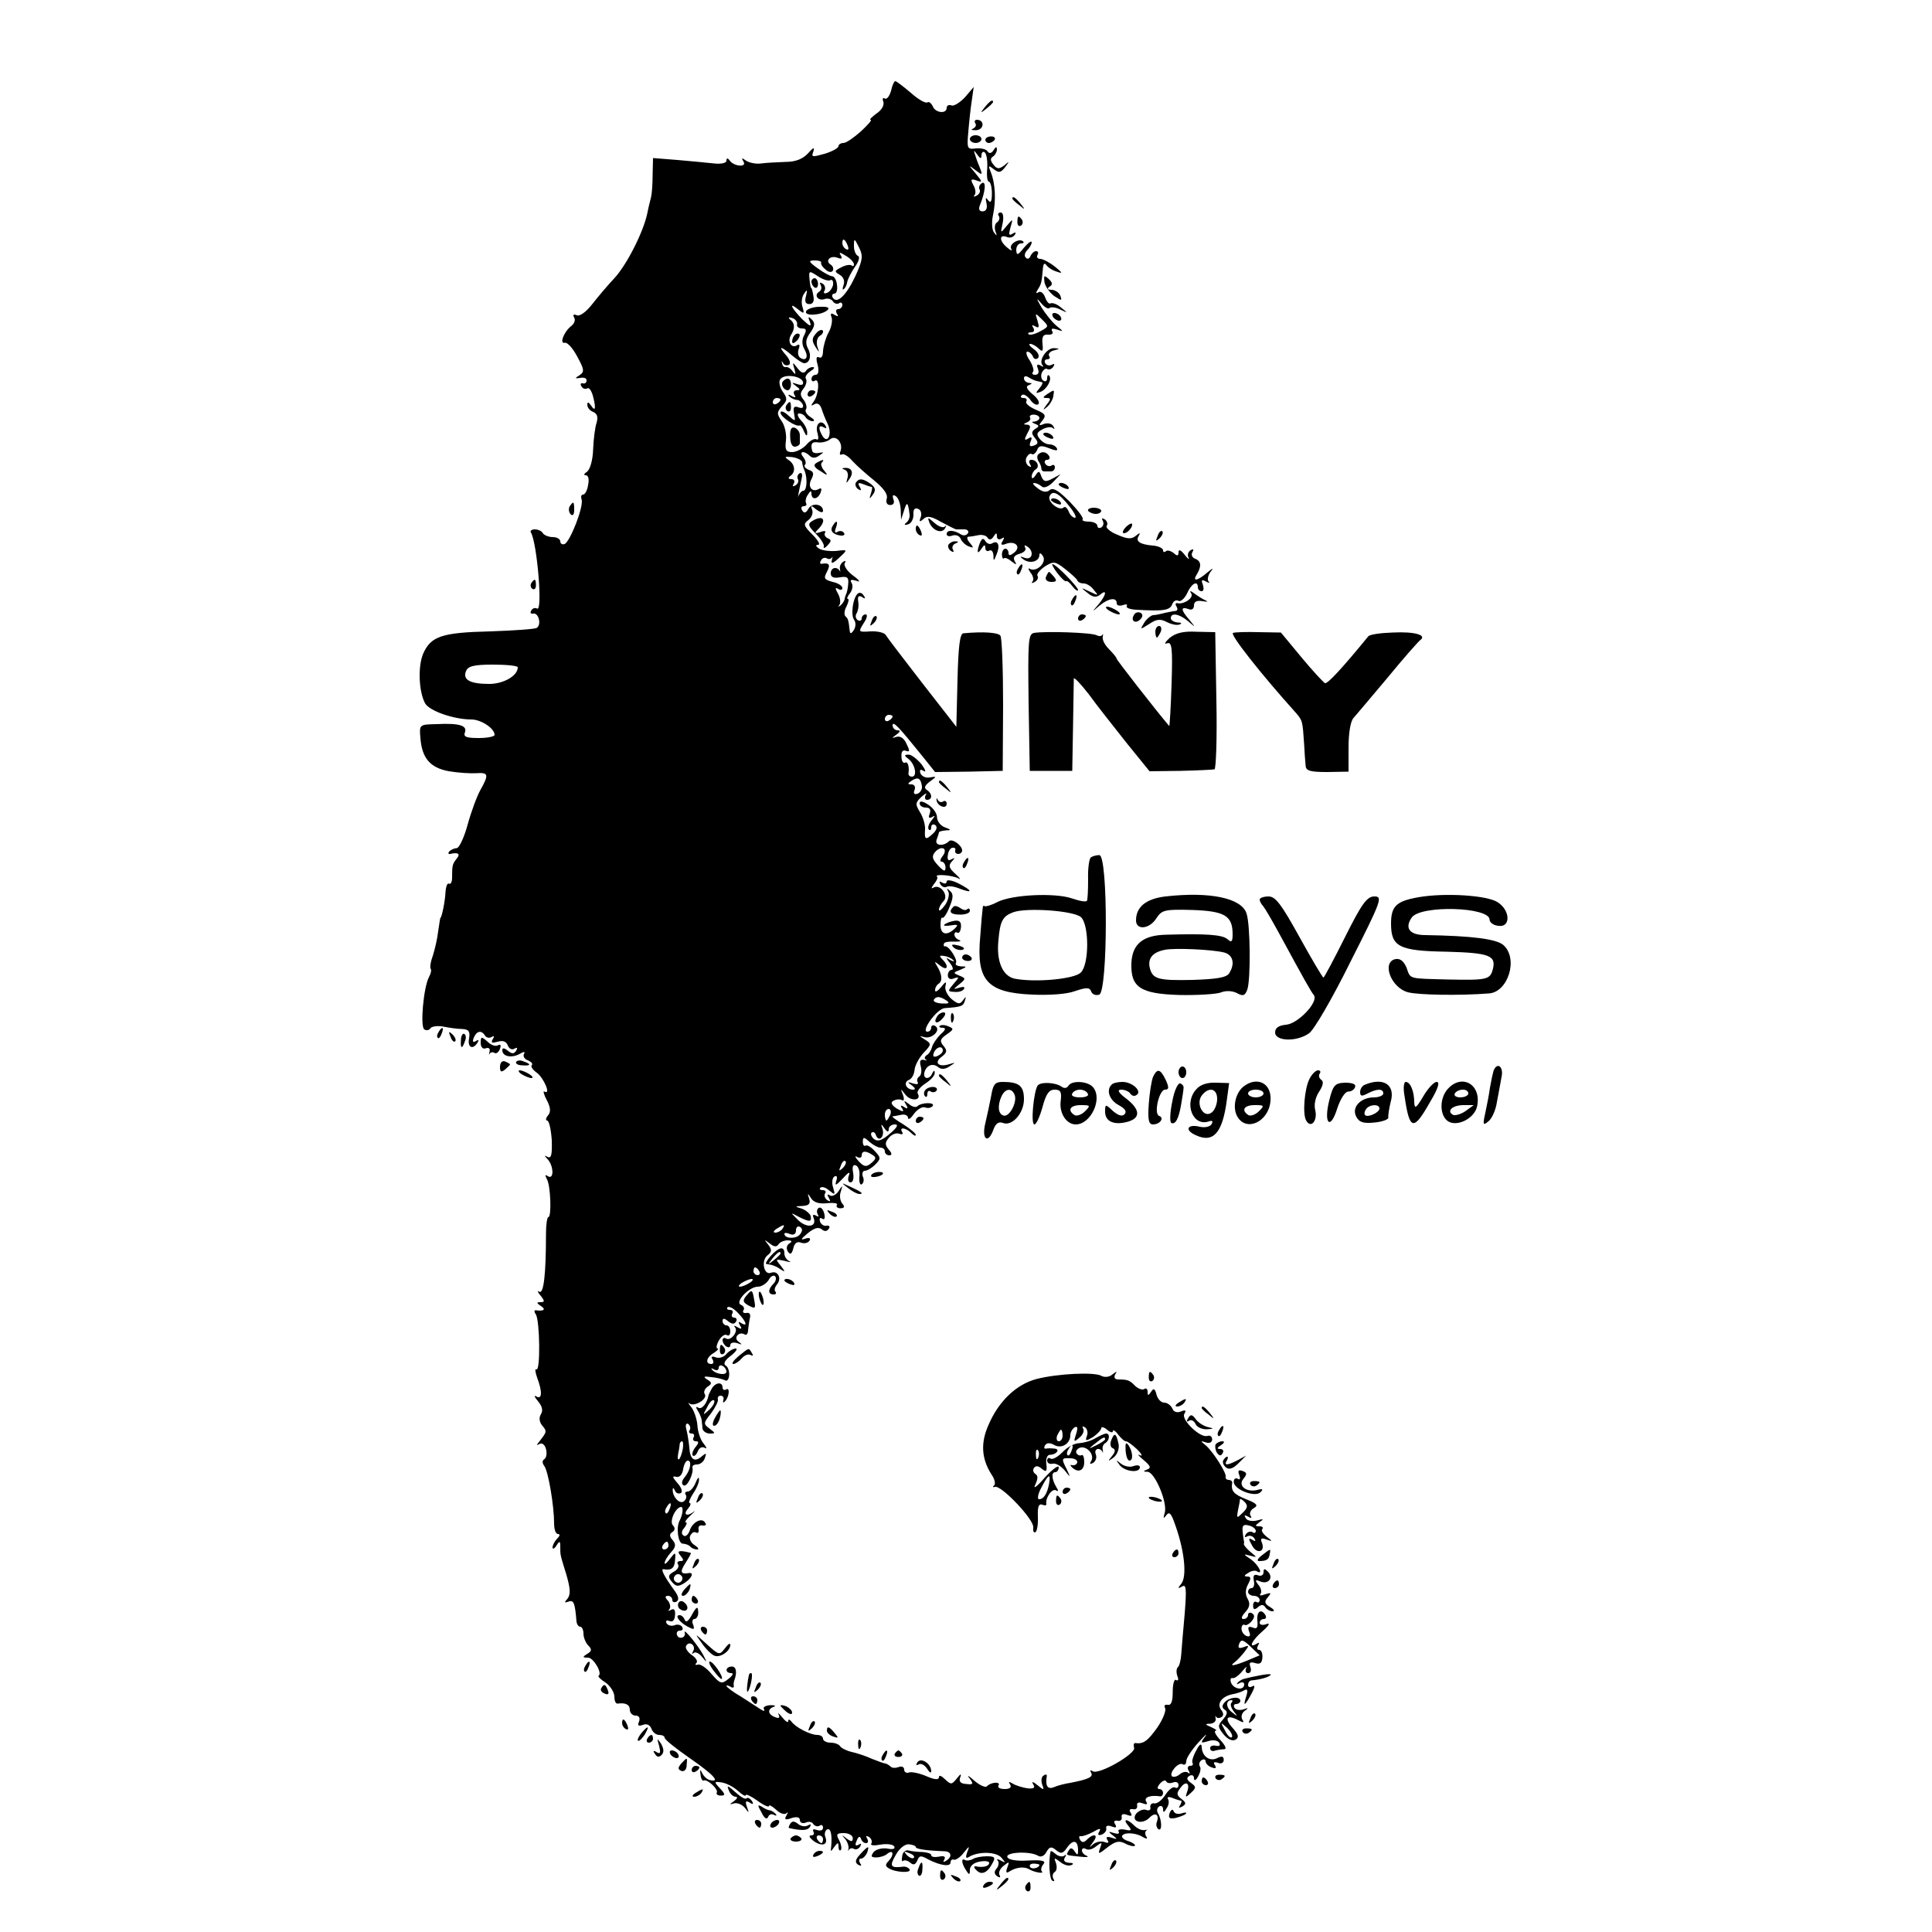 <?xml version="1.0" standalone="no"?>
<!DOCTYPE svg PUBLIC "-//W3C//DTD SVG 20010904//EN"
 "http://www.w3.org/TR/2001/REC-SVG-20010904/DTD/svg10.dtd">
<svg version="1.0" xmlns="http://www.w3.org/2000/svg"
 width="500pt" height="500pt" viewBox="0 0 500 500"
 preserveAspectRatio="xMidYMid meet">
<g transform="translate(0,500) scale(0.1,-0.1)"
fill="#000000" stroke="none">
<path d="M2306 4765 c-4 -14 -11 -23 -16 -20 -5 3 -7 0 -4 -8 3 -9 -4 -22 -18
-31 -12 -9 -19 -16 -15 -16 5 0 -7 -13 -25 -30 -18 -16 -38 -30 -45 -30 -7 0
-13 -4 -13 -8 0 -5 -16 -14 -36 -20 -32 -9 -35 -9 -29 6 4 12 0 11 -14 -5 -14
-15 -33 -22 -58 -22 -21 -1 -49 -2 -63 -4 -14 -2 -31 2 -39 7 -11 8 -13 8 -7
-2 10 -16 -25 -13 -36 3 -5 7 -8 6 -8 -1 0 -6 -14 -9 -32 -7 -18 2 -61 6 -95
9 l-63 5 -1 -43 c0 -24 -2 -50 -4 -58 -2 -8 -7 -27 -10 -43 -10 -47 -52 -131
-85 -167 -18 -19 -44 -50 -58 -68 -15 -19 -31 -31 -39 -28 -9 4 -11 1 -7 -6 4
-6 0 -16 -8 -22 -19 -15 -31 -47 -16 -43 7 1 21 -15 32 -36 18 -33 19 -39 6
-48 -13 -8 -13 -9 2 -7 9 2 17 -1 16 -7 0 -5 -4 -9 -10 -7 -5 1 -7 -2 -3 -8 3
-6 10 -8 15 -5 4 3 10 -5 14 -18 9 -33 7 -44 -4 -27 -7 10 -10 11 -10 2 0 -7
7 -15 15 -18 11 -5 13 -13 9 -28 -4 -11 -8 -43 -9 -69 -1 -29 -8 -52 -16 -58
-8 -5 -9 -9 -3 -9 7 0 9 -11 6 -25 -2 -14 -8 -25 -13 -25 -5 0 -6 -6 -4 -12 7
-17 -30 -111 -44 -116 -6 -2 -11 1 -11 7 0 6 -9 11 -19 11 -11 0 -23 5 -26 10
-3 6 -13 10 -21 10 -8 0 -13 -4 -10 -8 16 -27 31 -206 16 -197 -5 3 -12 1 -15
-5 -4 -6 -1 -9 5 -8 14 3 22 -29 9 -37 -4 -3 -59 -7 -121 -9 -126 -3 -153 -13
-173 -58 -14 -34 -11 -98 5 -128 11 -20 75 -42 120 -42 25 0 60 -23 60 -40 0
-4 -18 -8 -41 -8 -32 0 -40 3 -36 14 7 18 -13 25 -73 22 -45 -1 -45 -1 -42
-36 4 -52 25 -77 74 -86 24 -4 55 -6 71 -5 31 2 33 -3 10 -44 -9 -16 -24 -57
-33 -90 -9 -33 -22 -60 -28 -60 -6 0 -14 -4 -19 -8 -4 -5 -3 -8 2 -7 21 5 27
0 17 -12 -11 -14 -12 -17 -12 -49 0 -11 -3 -18 -8 -16 -4 3 -8 -7 -9 -21 -1
-25 -10 -67 -13 -67 -1 0 -3 -16 -6 -35 -2 -19 -9 -48 -14 -64 -6 -16 -8 -31
-5 -34 2 -3 0 -12 -5 -21 -14 -27 -23 -128 -12 -135 6 -4 13 -2 16 3 4 5 19 7
34 4 15 -3 37 -6 48 -6 17 -1 21 -6 18 -24 -5 -24 10 -31 22 -11 4 7 3 8 -4 4
-8 -5 -10 -2 -6 8 7 18 20 21 29 6 4 -6 11 -7 17 -4 7 5 8 2 3 -6 -5 -9 -2
-10 13 -6 13 4 22 1 26 -9 3 -9 11 -13 17 -9 8 4 9 3 5 -5 -6 -9 -11 -9 -22 0
-9 7 -14 8 -14 1 0 -16 23 -21 44 -10 12 7 16 7 12 0 -3 -5 1 -13 10 -16 9 -4
14 -9 10 -13 -3 -3 3 -12 13 -19 18 -13 38 -59 20 -49 -4 3 -2 -7 6 -22 10
-19 11 -31 3 -40 -6 -7 -6 -13 -2 -13 5 0 10 -23 12 -51 1 -37 -1 -48 -11 -43
-9 5 -9 4 1 -7 15 -17 16 -53 0 -43 -7 5 -8 3 -3 -7 10 -15 13 -99 4 -99 -3 0
-6 -19 -6 -43 0 -105 -6 -156 -17 -150 -6 4 -5 -1 3 -10 11 -14 11 -17 0 -17
-11 0 -11 -2 1 -10 14 -9 7 -14 -13 -11 -5 1 -5 -4 0 -11 10 -17 12 -148 1
-142 -4 3 -3 -7 2 -21 14 -37 13 -58 -2 -49 -7 4 -5 -1 4 -12 11 -13 14 -24 8
-34 -6 -9 -4 -20 3 -29 13 -15 12 -17 -6 -40 -9 -11 -9 -13 -1 -8 7 4 14 -2
17 -13 3 -11 1 -23 -4 -26 -6 -4 -6 -10 -1 -17 11 -13 26 -105 26 -149 0 -16
4 -28 10 -28 6 0 5 -5 -2 -12 -7 -7 -12 -17 -12 -23 0 -5 5 -3 10 5 8 13 10
12 10 -2 0 -23 -1 -19 16 -74 10 -35 11 -50 3 -61 -9 -10 -9 -12 2 -8 14 5 17
-3 21 -52 1 -7 5 -13 10 -13 4 0 8 -8 8 -18 0 -10 6 -24 12 -30 10 -10 10 -15
-2 -22 -13 -8 -13 -10 2 -10 14 0 38 -41 27 -47 -2 -2 6 -10 19 -18 12 -9 22
-25 22 -36 0 -10 3 -18 8 -18 20 3 32 -2 32 -16 0 -8 7 -15 15 -15 9 0 12 -6
9 -15 -5 -11 -2 -13 10 -9 10 4 18 0 22 -10 3 -9 12 -16 20 -16 8 0 14 -3 14
-7 0 -5 29 -28 65 -53 62 -43 80 -63 53 -57 -7 1 -16 9 -20 17 -6 12 -7 11 -5
-3 1 -10 5 -17 8 -15 9 5 39 -23 34 -31 -2 -4 2 -8 10 -8 13 0 12 4 -2 19 -16
17 -15 18 5 15 12 -2 30 -11 42 -22 11 -10 20 -15 20 -11 0 4 13 -2 30 -14 16
-12 30 -18 30 -14 0 4 8 0 18 -9 10 -10 22 -14 27 -10 4 5 5 2 0 -6 -6 -10 -2
-12 14 -6 13 4 21 2 21 -5 0 -7 7 -10 15 -7 8 4 17 2 20 -4 4 -5 11 -7 16 -4
5 4 9 1 9 -5 0 -7 -7 -9 -16 -6 -8 3 -12 2 -9 -4 3 -6 1 -10 -6 -10 -7 0 -4
-6 6 -14 22 -16 39 -11 31 10 -3 7 -1 16 4 19 10 6 14 -14 11 -45 -2 -13 -1
-13 8 0 9 12 11 13 11 1 0 -8 3 -12 6 -9 3 4 1 15 -4 25 -9 16 -7 19 12 19 12
0 23 -6 23 -13 0 -10 -4 -10 -16 -1 -13 10 -14 10 -4 -1 6 -7 10 -19 9 -25 -2
-6 -1 -8 1 -3 3 4 9 5 13 2 5 -3 12 0 16 6 4 8 3 9 -4 5 -8 -5 -10 -1 -5 10 4
11 8 13 11 6 2 -7 8 -12 13 -12 6 0 7 5 3 12 -4 7 -3 8 5 4 6 -4 9 -12 6 -17
-4 -5 7 -6 23 -3 16 3 32 1 36 -4 4 -7 -3 -9 -18 -6 -13 2 -29 -2 -35 -9 -8
-11 -7 -14 7 -14 9 0 23 4 29 10 16 12 17 -5 2 -20 -8 -8 -8 -13 1 -18 17 -11
60 -13 54 -3 -3 5 -11 8 -17 7 -32 -4 -36 1 -19 30 9 17 24 29 34 28 10 -1 18
-4 18 -7 0 -5 23 -9 73 -11 19 0 23 -14 5 -25 -7 -4 -8 -3 -4 4 4 7 -1 10 -14
7 -11 -2 -20 -1 -20 4 0 4 -10 7 -22 8 -13 0 -29 2 -37 4 -7 2 -15 -4 -16 -14
-2 -11 -1 -16 2 -13 4 3 12 1 18 -4 9 -8 14 -6 19 5 5 13 9 14 28 3 31 -16 58
-20 58 -8 0 6 4 9 9 7 5 -1 17 7 25 18 15 19 16 19 9 1 -5 -14 -3 -17 6 -11
24 14 70 13 83 -3 11 -13 11 -14 -2 -7 -8 4 -12 5 -8 0 4 -4 3 -14 -3 -21 -7
-8 -6 -14 2 -20 7 -4 9 -3 6 3 -4 6 1 17 10 24 15 12 16 12 10 -4 -5 -13 -3
-16 6 -10 17 11 39 13 51 5 14 -8 40 -12 32 -5 -3 4 -1 12 4 18 8 9 -2 12 -39
10 -31 -2 -52 2 -54 9 -5 13 60 16 80 3 7 -4 16 0 21 10 8 14 13 15 25 5 13
-11 18 -9 29 7 16 22 28 18 28 -8 0 -13 -2 -13 -9 -2 -6 9 -11 10 -15 2 -8
-13 -9 -12 29 -16 17 -2 24 -1 18 2 -7 2 -13 9 -13 14 0 6 5 7 10 4 6 -4 18
-1 27 7 15 11 16 11 10 -5 -6 -17 -4 -16 19 2 21 16 30 18 46 10 11 -6 22 -8
25 -6 2 3 -5 8 -16 12 -12 3 -19 10 -17 14 6 10 37 8 55 -4 9 -5 12 -4 7 3 -3
5 -3 12 1 15 5 2 3 2 -4 1 -7 -2 -19 3 -27 11 -19 19 -32 19 -16 0 10 -12 8
-14 -9 -10 -12 2 -19 0 -16 -5 3 -6 -2 -7 -12 -4 -15 5 -16 4 -3 -6 13 -10 12
-11 -3 -6 -12 4 -16 2 -11 -6 5 -7 2 -9 -8 -5 -9 3 -22 0 -29 -6 -11 -10 -11
-9 0 6 15 19 2 24 -16 6 -8 -8 -13 -8 -18 0 -3 6 -3 10 2 9 4 -1 19 4 32 11
17 10 21 10 16 1 -5 -8 -3 -11 6 -8 8 3 13 10 12 16 -2 7 4 9 14 5 11 -4 14
-3 9 6 -5 7 -2 10 6 9 7 -2 12 2 11 9 -2 8 4 10 14 6 11 -4 14 -3 9 6 -5 7 -2
10 6 9 7 -2 12 2 11 9 -2 8 4 10 14 6 11 -4 14 -3 9 5 -6 11 12 17 37 13 4 0
7 4 7 9 0 6 -5 10 -10 10 -6 0 -5 6 2 14 7 8 14 10 16 6 2 -5 10 -6 18 -3 8 3
14 0 14 -7 0 -6 -4 -9 -9 -6 -5 3 -16 -5 -25 -19 -9 -14 -22 -24 -29 -22 -6 1
-11 -3 -10 -10 2 -7 -3 -10 -11 -7 -7 3 -18 -2 -25 -9 -16 -20 13 -31 33 -12
15 16 27 10 20 -10 -3 -7 -1 -15 4 -19 10 -6 9 24 -1 41 -4 6 -3 14 3 18 5 3
10 0 10 -7 0 -10 3 -9 9 2 6 8 7 18 4 24 -4 5 1 7 11 3 10 -4 20 -7 22 -7 3 0
2 -5 -2 -12 -5 -7 -3 -8 6 -3 10 6 10 10 -2 19 -13 10 -14 15 -3 29 14 20 26
12 17 -11 -5 -14 -4 -15 10 -2 14 13 14 16 0 26 -11 8 -12 13 -4 18 7 4 12 1
12 -6 0 -8 5 -6 11 5 5 9 8 21 4 26 -3 5 -1 12 5 16 5 3 10 2 10 -3 0 -6 7
-13 16 -16 10 -4 13 -2 8 6 -5 7 -2 9 8 6 8 -4 15 0 15 7 0 10 -5 11 -17 5
-19 -10 -40 5 -40 30 -1 9 -6 6 -14 -10 -8 -14 -12 -28 -10 -32 3 -5 0 -8 -6
-8 -6 0 -8 -6 -4 -12 4 -7 4 -10 -1 -6 -4 4 -14 3 -22 -4 -7 -6 -16 -8 -20 -5
-8 9 17 38 28 31 5 -3 9 1 9 8 0 8 14 29 31 48 17 19 25 26 18 16 -13 -17 -12
-18 8 -12 12 4 24 2 28 -4 4 -7 1 -10 -8 -8 -9 2 -16 -1 -15 -7 0 -5 5 -8 11
-6 7 2 18 4 25 4 7 0 4 9 -10 24 -12 13 -17 23 -12 24 5 0 0 4 -11 9 -17 7
-17 9 -3 9 10 1 16 7 14 14 -1 6 -1 9 1 4 3 -4 9 -4 14 -1 6 4 6 10 0 18 -13
16 0 35 27 41 12 2 27 7 33 11 8 4 9 -1 4 -17 -9 -28 -3 -24 15 10 8 15 8 21
1 17 -6 -4 -11 -2 -11 3 0 6 3 11 8 12 22 2 45 8 50 14 4 3 -7 3 -23 0 -17 -3
-35 -7 -42 -9 -7 -1 -16 -6 -20 -11 -4 -4 -2 -5 5 -1 6 4 12 2 12 -3 0 -17
-27 -13 -34 4 -3 8 -1 14 4 12 5 -1 16 7 25 18 9 11 14 14 10 8 -3 -7 -1 -13
5 -13 7 0 9 7 6 16 -4 11 -1 14 12 10 13 -4 18 0 19 14 1 11 -3 20 -8 20 -6 0
-7 5 -3 12 4 7 3 8 -4 4 -23 -14 -12 9 16 33 16 14 20 22 10 18 -10 -4 -18 -2
-18 3 0 6 5 10 11 10 5 0 7 5 4 10 -11 18 -23 10 -21 -14 2 -18 -1 -23 -12
-18 -11 4 -14 1 -9 -11 4 -10 2 -14 -7 -11 -7 3 -13 11 -13 19 0 8 4 12 8 10
3 -3 12 2 18 9 8 10 9 16 1 21 -5 3 -10 1 -10 -4 0 -6 -5 -11 -12 -11 -7 0 -5
7 5 18 11 12 13 22 6 34 -7 12 -6 25 1 38 8 15 8 20 -2 20 -9 0 -9 3 2 9 8 6
18 7 22 5 19 -12 6 15 -14 30 -21 14 -21 15 -3 10 19 -5 19 -5 2 9 -10 8 -18
18 -18 21 1 3 1 7 0 9 0 1 -2 11 -3 23 -2 16 2 20 16 16 10 -2 18 -9 18 -14 0
-5 -4 -7 -9 -3 -5 3 -13 0 -17 -6 -4 -7 -3 -9 4 -5 6 3 14 1 18 -5 5 -8 3 -9
-5 -4 -10 6 -11 3 -1 -14 12 -24 35 -18 26 6 -5 11 -2 14 11 9 17 -6 17 -5 1
7 -10 8 -15 17 -11 20 3 4 0 7 -8 7 -12 0 -11 2 1 11 12 8 10 9 -7 4 -12 -3
-25 -1 -29 6 -5 8 -3 9 6 4 8 -5 11 -4 6 3 -3 6 1 15 9 19 12 7 8 12 -20 23
-32 13 -40 21 -36 43 0 4 -4 7 -9 7 -5 0 -9 3 -8 8 3 9 -31 63 -51 81 -15 12
-15 13 0 8 9 -3 16 0 16 8 0 7 -5 11 -12 9 -18 -7 -69 42 -60 57 6 9 3 11 -9
6 -10 -4 -19 -1 -22 8 -4 8 -13 15 -21 15 -8 0 -17 9 -20 21 -4 16 -8 17 -14
7 -7 -10 -9 -11 -9 0 0 7 -4 11 -9 7 -5 -3 -15 1 -23 8 -14 15 -20 17 -44 17
-9 0 -12 5 -8 13 6 9 5 9 -7 0 -8 -7 -20 -8 -28 -4 -17 11 -116 6 -169 -8 -52
-14 -97 -57 -123 -117 -22 -48 -19 -89 7 -130 8 -11 11 -24 7 -28 -5 -4 -3 -6
2 -4 16 5 102 -85 99 -105 -1 -9 1 -15 6 -12 4 3 7 21 6 40 -1 25 2 34 11 31
7 -3 12 -2 11 2 -3 16 15 41 25 35 6 -4 7 -1 1 8 -12 20 -14 39 -3 39 5 0 9 6
9 13 -1 6 -17 -6 -37 -28 -19 -22 -30 -30 -24 -18 7 15 8 24 1 28 -6 4 -8 11
-4 16 4 6 11 6 20 -2 12 -10 14 -7 12 12 -2 13 2 24 9 24 17 0 28 15 12 16 -8
1 -18 1 -22 0 -5 -1 -6 3 -2 9 4 6 12 7 24 0 19 -10 41 4 41 26 0 7 5 16 11
20 8 4 9 -1 4 -17 -7 -21 -6 -22 8 -10 9 7 14 18 10 24 -3 6 -1 7 5 3 6 -4 8
-14 5 -22 -5 -14 -3 -14 16 -3 11 8 21 18 21 23 0 4 7 3 15 -4 8 -7 15 -9 15
-4 0 5 7 1 14 -9 8 -10 17 -18 20 -17 4 0 16 -9 29 -21 12 -12 15 -19 7 -15
-8 4 -4 -1 9 -12 18 -15 21 -21 10 -25 -11 -4 -11 -6 1 -6 19 -1 53 -82 44
-107 -4 -14 -3 -15 4 -6 7 10 12 7 20 -15 27 -71 35 -142 19 -162 -10 -12 -9
-13 2 -7 11 7 12 -5 7 -70 -4 -44 -8 -91 -9 -106 -1 -15 -5 -30 -9 -33 -4 -4
-4 -14 -1 -23 4 -8 2 -13 -3 -10 -5 4 -9 -10 -9 -30 0 -26 -4 -36 -13 -34 -8
1 -10 -2 -7 -8 4 -6 -5 -29 -20 -51 -25 -35 -36 -43 -57 -40 -4 0 -5 -5 -3
-12 6 -15 -91 -71 -107 -61 -6 4 -8 3 -4 -4 6 -11 -8 -17 -54 -26 -14 -2 -33
-7 -42 -11 -17 -7 -23 3 -19 28 1 5 -3 6 -8 2 -6 -3 -7 -13 -4 -23 6 -15 5
-16 -12 -2 -12 10 -16 10 -11 2 6 -9 1 -12 -16 -10 -12 2 -29 7 -37 12 -10 6
-12 5 -7 -2 5 -8 -1 -12 -14 -12 -12 0 -19 4 -16 9 7 11 -20 9 -30 -2 -4 -4
-19 3 -33 15 -14 13 -20 15 -12 6 11 -15 10 -17 -8 -15 -15 1 -20 6 -16 17 4
11 1 10 -9 -3 -13 -16 -15 -16 -30 -2 -9 9 -16 12 -16 6 0 -8 -11 -7 -32 2
-18 8 -39 12 -45 10 -7 -3 -13 1 -13 7 0 7 -6 10 -14 7 -8 -3 -17 -3 -21 1 -4
4 -10 7 -13 8 -4 0 -20 6 -35 12 -15 7 -39 15 -53 18 -13 3 -27 10 -30 15 -3
5 -14 9 -25 9 -10 0 -19 5 -19 10 0 6 -7 10 -15 10 -18 0 -57 20 -67 35 -5 6
-8 6 -8 1 0 -6 -7 -1 -16 10 -8 10 -13 13 -9 7 4 -9 1 -11 -9 -7 -19 7 -21 21
-3 27 6 3 2 4 -10 4 -12 -1 -19 -5 -16 -10 3 -6 0 -6 -8 -1 -8 5 -31 20 -51
33 -21 12 -38 25 -38 28 0 2 5 1 10 -2 6 -4 10 -3 9 2 -1 4 0 10 1 13 8 21 6
37 -6 37 -17 0 -19 -17 -1 -17 6 0 3 -7 -8 -15 -17 -14 -21 -13 -43 12 -13 16
-29 27 -36 25 -6 -2 -8 0 -4 4 5 4 -1 14 -12 21 -11 8 -18 19 -14 24 8 14 26
0 18 -14 -4 -7 -4 -9 1 -5 4 4 14 0 22 -10 13 -16 13 -15 4 3 -13 25 -53 74
-49 60 4 -14 -16 -19 -20 -6 -2 6 1 11 8 11 6 0 9 4 5 10 -3 5 -12 7 -19 4 -8
-3 -17 -1 -21 5 -3 6 0 9 7 6 9 -4 14 2 15 15 1 13 -2 18 -10 14 -7 -4 -9 -4
-5 1 4 4 3 14 -3 22 -9 9 -8 13 0 13 6 0 11 -5 11 -11 0 -5 5 -7 11 -4 7 5 5
14 -5 28 -27 37 -37 57 -29 56 21 -4 29 3 30 24 2 21 1 21 -13 3 -8 -11 -14
-16 -14 -11 0 5 7 17 16 27 13 14 14 21 5 32 -9 10 -9 16 -1 21 7 4 8 11 1 18
-9 11 8 47 22 47 6 0 4 -20 -4 -35 -10 -18 -4 -60 8 -60 6 0 15 -3 19 -7 4 -5
12 -8 18 -8 6 0 3 5 -6 11 -9 5 -15 16 -12 24 4 8 10 12 15 9 5 -3 8 0 7 8 -2
7 3 12 10 10 8 -1 11 2 7 7 -8 15 -33 2 -40 -20 -4 -11 -11 -17 -16 -13 -6 4
-6 11 2 20 6 8 8 14 4 14 -4 0 1 8 12 18 10 9 14 14 9 10 -18 -14 -29 -8 -16
7 7 8 9 15 5 15 -4 0 0 11 9 25 9 13 16 30 15 37 0 7 -4 3 -9 -10 -5 -12 -14
-22 -20 -22 -6 0 -9 -4 -5 -9 3 -5 0 -13 -6 -17 -11 -7 -29 13 -28 31 0 6 3 4
6 -3 2 -6 9 -9 15 -6 5 3 2 14 -9 26 -13 15 -14 19 -3 16 9 -2 16 6 18 20 2
12 7 22 12 22 11 0 7 -25 -8 -43 -8 -9 -9 -18 -3 -21 9 -6 27 31 23 46 -1 5 4
8 12 8 8 0 17 7 20 16 5 14 4 15 -9 4 -18 -15 -29 -7 -31 23 -1 12 -4 32 -7
45 -4 13 -2 20 4 17 5 -4 7 -11 4 -16 -4 -5 -1 -9 5 -9 6 0 8 -4 5 -10 -3 -5
-1 -10 6 -10 8 0 8 -4 -1 -15 -7 -9 -10 -18 -7 -22 4 -3 9 2 13 11 3 9 11 13
18 9 6 -4 5 1 -3 11 -8 9 -15 30 -16 46 -1 16 -8 37 -15 47 -8 10 -11 15 -6
11 12 -10 48 11 40 24 -4 5 0 14 7 19 12 8 12 11 -1 19 -11 7 -9 9 11 6 13 -1
29 -5 35 -8 5 -4 10 2 11 12 1 11 -3 23 -9 26 -7 4 -2 14 13 25 13 10 19 19
13 19 -6 0 -17 -6 -24 -14 -6 -8 -19 -12 -27 -9 -11 4 -14 2 -9 -5 4 -7 2 -12
-3 -12 -17 0 -13 18 7 29 9 6 13 11 9 11 -4 0 -3 9 3 20 6 11 15 18 21 15 5
-4 9 1 9 9 0 9 -4 16 -10 16 -5 0 -10 5 -10 11 0 8 4 8 14 0 10 -8 16 -9 21
-1 3 5 1 10 -5 10 -6 0 -8 5 -5 10 3 6 1 10 -6 10 -7 0 -9 3 -6 7 4 3 16 -3
27 -15 22 -23 26 -37 8 -26 -7 5 -8 3 -3 -6 6 -9 4 -11 -6 -5 -8 5 -11 5 -7 0
10 -10 -11 -37 -23 -29 -5 3 -9 1 -9 -5 0 -5 5 -13 10 -16 6 -3 10 -2 10 4 0
6 8 8 18 5 13 -5 14 -4 3 4 -14 10 2 28 17 18 4 -2 8 3 8 12 1 9 3 24 5 32 2
9 -2 14 -9 12 -8 -1 -11 2 -8 7 4 5 0 11 -6 14 -18 6 20 47 43 47 10 0 22 8
28 17 5 10 13 14 17 10 4 -4 2 -13 -4 -19 -15 -15 -15 -28 0 -28 6 0 8 3 5 7
-4 3 -2 12 4 19 13 16 2 37 -16 30 -18 -7 -26 31 -9 45 12 9 12 15 2 28 -11
14 -11 14 4 3 11 -9 18 -10 23 -2 3 5 14 10 23 10 12 0 13 -3 5 -8 -7 -4 -9
-13 -4 -21 6 -9 10 -7 14 8 3 14 10 19 20 15 8 -3 18 -1 22 5 4 7 -1 9 -12 5
-12 -4 -10 0 7 14 17 14 28 17 36 11 8 -7 14 -6 19 1 4 6 1 9 -6 8 -6 -2 -14
3 -17 11 -2 8 0 11 6 7 6 -4 8 2 5 14 -3 11 -9 17 -14 14 -5 -3 -6 -10 -3 -16
4 -7 2 -8 -4 -4 -8 4 -10 2 -6 -7 8 -23 -19 -26 -41 -4 -20 20 -20 20 2 8 28
-14 34 -14 31 2 -2 6 -12 15 -23 19 -19 6 -19 6 2 7 17 1 21 6 17 19 -5 15 -4
15 5 1 7 -11 21 -15 41 -13 17 2 29 0 26 -4 -3 -5 1 -9 9 -9 10 0 12 4 5 12
-6 7 -8 21 -4 31 5 18 5 18 -6 1 -6 -9 -16 -14 -22 -11 -7 5 -8 2 -3 -6 5 -9
4 -11 -4 -6 -6 4 -9 12 -6 17 4 5 1 9 -6 9 -7 0 -9 3 -6 6 4 4 14 1 23 -7 15
-12 16 -12 10 8 -4 12 -2 24 3 28 7 4 9 -1 5 -12 -4 -13 0 -11 17 7 15 17 20
19 16 8 -4 -10 -2 -18 4 -18 7 0 9 11 7 24 -3 16 -1 23 7 20 7 -3 11 -16 9
-30 -1 -13 2 -22 6 -19 5 3 7 12 3 20 -3 8 0 15 5 15 6 0 18 7 27 16 15 15 15
18 -1 35 -9 10 -20 17 -24 14 -4 -2 -7 2 -7 10 0 13 3 13 17 0 9 -8 22 -15 28
-15 7 0 12 -4 12 -10 0 -5 5 -10 11 -10 8 0 8 5 -1 15 -10 12 -10 18 0 30 7 9
19 14 27 11 8 -3 11 -1 8 4 -9 14 9 12 23 -2 7 -7 12 -9 12 -5 0 4 -15 16 -32
27 -18 11 -31 20 -28 21 3 0 13 2 23 4 9 2 17 -2 17 -8 0 -6 7 -2 15 10 9 12
22 20 29 17 8 -3 16 -1 20 4 6 10 -30 9 -40 -1 -4 -4 -14 -1 -22 6 -13 10 -14
9 -7 -2 6 -10 4 -12 -5 -6 -9 6 -11 4 -5 -4 5 -9 2 -9 -14 0 -14 9 -17 16 -9
20 7 4 16 5 22 2 5 -4 7 2 3 13 -7 18 -7 18 7 0 14 -17 42 -14 31 4 -3 5 6 17
20 26 14 9 25 21 24 28 0 7 -2 6 -6 -1 -6 -17 -24 -17 -21 0 4 19 21 27 35 16
8 -7 18 -7 30 1 17 11 17 11 0 6 -28 -9 -41 4 -20 19 14 11 15 16 5 28 -11 13
-9 18 8 30 19 13 19 15 4 21 -9 4 -19 4 -22 1 -3 -3 1 -5 8 -5 9 0 7 -6 -6
-17 -10 -10 -20 -25 -22 -33 -2 -8 -8 -18 -14 -21 -6 -4 -6 -9 -2 -11 5 -3 3
-3 -5 -1 -9 2 -12 -3 -8 -17 3 -11 1 -23 -4 -26 -5 -3 -7 -10 -4 -15 3 -5 -2
-6 -12 -3 -15 5 -16 4 -3 -5 9 -7 10 -11 3 -11 -18 0 -26 19 -11 25 8 3 14 15
15 27 1 11 12 31 23 43 21 22 21 24 3 35 -14 9 -15 10 -1 6 20 -6 45 19 28 29
-5 3 -10 1 -10 -4 0 -6 -4 -11 -10 -11 -18 0 25 60 45 61 43 3 48 5 52 19 4
12 3 12 -5 1 -8 -11 -13 -10 -30 4 -11 10 -18 25 -15 34 3 12 0 11 -11 -3 -9
-11 -16 -15 -16 -9 0 7 4 14 9 17 11 7 9 25 -4 46 -8 13 -7 13 8 1 19 -15 24
-2 6 16 -9 9 -8 11 4 9 9 -1 20 -6 24 -11 5 -4 1 -4 -7 0 -13 8 -13 7 -1 -8 7
-9 9 -17 4 -17 -5 0 -10 -6 -10 -14 0 -9 7 -12 16 -8 14 5 14 3 -1 -14 -16
-19 -16 -20 2 -21 11 -1 22 2 25 8 3 5 -2 6 -12 3 -17 -5 -17 -5 0 9 17 14 17
15 0 22 -17 7 -17 8 2 15 18 8 18 9 2 9 -10 1 -16 4 -13 9 5 8 -18 44 -28 43
-3 -1 -5 2 -3 7 1 4 13 6 27 5 14 0 19 1 13 4 -7 2 -13 9 -13 14 0 6 4 8 8 5
4 -2 8 4 9 15 1 13 -4 18 -17 16 -11 -2 -22 -6 -26 -10 -4 -3 4 -4 16 -2 18 3
21 2 12 -7 -21 -21 -38 -17 -38 8 0 13 2 21 5 19 2 -3 11 9 18 27 10 24 11 34
2 42 -9 8 -10 8 -5 -1 4 -7 0 -23 -8 -35 -9 -12 -16 -18 -16 -12 0 5 5 15 12
22 14 14 -8 45 -26 35 -7 -4 -6 -1 1 9 7 8 11 17 8 19 -8 8 39 4 55 -4 8 -5 5
0 -7 11 -17 15 -19 22 -10 32 9 10 9 11 -1 6 -8 -5 -11 -1 -9 11 1 10 7 19 12
19 6 1 9 -2 7 -7 -1 -5 2 -9 8 -9 5 0 10 4 10 9 0 13 -26 32 -34 24 -14 -14
-38 -12 -32 4 3 8 6 17 6 19 0 2 8 4 18 5 14 0 14 2 -3 8 -11 4 -20 16 -20 26
0 10 -10 24 -22 32 -15 10 -23 11 -23 4 0 -6 7 -11 16 -11 10 0 14 -5 10 -16
-4 -10 -2 -13 7 -8 8 5 7 2 -2 -9 -8 -10 -11 -20 -7 -24 3 -3 6 -1 6 6 0 7 5
9 10 6 6 -4 5 -12 -4 -21 -20 -19 -24 -18 -22 9 1 12 -5 32 -13 45 -13 21 -12
25 4 40 10 9 15 11 11 5 -4 -7 -2 -13 3 -13 15 0 14 17 -1 26 -7 5 -5 11 8 21
19 14 19 14 0 11 -10 -2 -21 3 -24 11 -3 9 0 11 8 6 8 -5 5 3 -5 17 -11 13
-26 25 -33 25 -12 0 -13 -2 -1 -11 17 -13 24 -46 9 -46 -5 0 -9 3 -9 8 3 18
-2 33 -9 28 -4 -2 -9 4 -9 16 -1 12 3 18 11 15 11 -4 11 0 2 18 -6 14 -16 21
-26 18 -13 -4 -13 -4 0 6 10 7 11 11 3 11 -7 0 -13 6 -13 13 1 12 15 -3 78
-81 l32 -40 88 1 87 2 1 170 c0 94 -3 175 -7 180 -6 8 -43 11 -96 6 -9 -1 -13
-36 -15 -121 l-3 -121 -88 113 c-48 62 -91 118 -95 125 -4 6 -22 10 -39 9 -32
-2 -32 -2 -18 21 9 13 11 23 5 23 -5 0 -10 -5 -10 -11 0 -5 -5 -7 -10 -4 -6 4
-7 12 -3 18 4 7 6 20 4 31 -2 12 1 16 10 11 8 -6 10 -4 4 4 -4 7 -11 9 -16 4
-12 -12 -18 -56 -8 -68 4 -6 4 -17 -1 -25 -7 -11 -10 -11 -11 -2 -3 27 -4 31
-11 37 -4 4 -3 16 3 26 5 11 7 19 3 19 -3 0 -1 7 6 15 6 8 8 20 4 26 -5 9 -2
10 12 6 12 -5 9 1 -9 14 -15 11 -24 26 -21 31 4 7 2 8 -4 4 -6 -4 -10 -12 -8
-19 1 -7 1 -9 -1 -4 -8 12 -23 8 -23 -7 0 -10 8 -13 24 -10 19 3 23 0 21 -19
-1 -12 -4 -23 -5 -24 -1 -2 -3 -7 -4 -12 0 -5 -5 -13 -11 -18 -6 -4 -7 -4 -3
1 4 5 3 18 -3 29 -8 14 -8 18 0 13 6 -4 11 -3 11 2 0 6 -11 13 -25 16 -22 6
-24 9 -15 26 10 19 6 24 -13 21 -5 -1 -6 3 -2 9 3 6 10 8 15 5 4 -3 10 -2 13
2 2 5 2 2 0 -6 -3 -11 2 -10 17 4 25 23 25 23 -7 19 -15 -1 -34 1 -43 6 -9 6
-10 10 -3 10 7 0 0 12 -14 26 -23 23 -25 28 -11 38 8 6 13 18 10 26 -5 13 -3
13 11 1 10 -7 17 -9 17 -3 0 18 -29 22 -38 5 -6 -11 -11 -12 -16 -4 -4 6 -2
11 4 11 6 0 9 4 6 8 -2 4 -1 14 5 22 6 10 9 11 9 3 0 -18 17 -16 24 3 3 8 2
12 -4 9 -18 -11 -31 5 -20 25 7 14 6 20 -7 24 -9 4 -13 9 -10 13 4 3 2 12 -4
20 -13 15 2 18 17 3 6 -6 15 -6 24 1 13 9 13 9 0 7 -9 -2 -17 0 -18 5 -5 18
-1 25 16 22 9 -1 23 2 30 8 16 13 35 -10 27 -31 -3 -7 -1 -11 4 -8 4 3 17 -5
27 -17 11 -12 37 -35 57 -51 24 -20 35 -35 32 -46 -3 -10 0 -17 9 -17 8 0 12
6 8 15 -3 10 -1 13 6 8 7 -4 12 -19 13 -34 l1 -27 8 25 c7 23 10 21 14 -12 1
-7 -3 -17 -9 -21 -6 -5 -4 -7 5 -4 8 2 14 13 14 25 -1 13 3 19 12 15 7 -2 10
-12 7 -21 -5 -13 -3 -14 7 -5 9 9 20 7 46 -8 19 -10 36 -19 39 -19 3 0 12 0
21 0 8 0 12 -5 9 -10 -4 -6 -12 -7 -18 -3 -19 12 -37 12 -37 1 0 -6 7 -7 15
-4 9 3 18 -1 21 -8 3 -8 13 -17 21 -20 13 -5 14 -4 3 9 -7 8 -9 15 -4 16 5 0
17 2 26 4 10 2 21 -1 24 -7 4 -6 10 -5 15 3 7 11 9 11 9 1 0 -7 5 -10 12 -6 7
5 8 3 3 -6 -6 -9 -4 -12 7 -8 24 10 42 -6 23 -22 -10 -8 -15 -9 -15 -1 0 6 -4
11 -8 11 -5 0 -9 -7 -9 -15 0 -8 3 -13 5 -10 3 3 12 -1 20 -8 13 -10 14 -9 8
1 -5 9 -1 15 13 19 11 3 18 10 14 16 -3 6 -1 7 5 3 19 -12 14 -36 -5 -30 -14
5 -15 4 -4 -4 17 -12 41 -5 41 12 0 6 4 5 9 -3 11 -17 -17 -43 -34 -33 -5 3
-4 -1 2 -10 7 -8 9 -19 5 -23 -4 -5 -1 -5 6 -1 7 4 10 11 7 16 -3 4 6 15 19
24 23 14 26 14 53 -7 15 -12 30 -25 31 -29 2 -5 9 -8 17 -8 7 0 19 -7 26 -17
13 -15 12 -15 -11 -4 -23 11 -24 11 -6 -3 14 -12 23 -13 33 -5 19 16 16 -1 -4
-25 -18 -21 -18 -21 3 -3 23 19 44 22 44 6 0 -6 7 -8 16 -5 8 3 13 2 10 -2 -3
-5 8 -9 24 -10 72 -4 88 -2 94 15 3 8 10 11 16 8 5 -3 15 5 22 19 11 26 28 35
28 16 0 -5 4 -10 10 -10 5 0 6 7 3 17 -5 12 -3 14 8 8 8 -4 11 -5 7 0 -4 4 -2
15 4 24 10 12 8 12 -8 -1 -24 -21 -39 -24 -27 -5 13 21 12 35 -4 41 -8 3 -11
11 -7 17 4 8 3 9 -5 5 -6 -4 -9 -13 -5 -19 3 -7 -2 -3 -10 7 -10 13 -16 15
-16 7 0 -10 -3 -11 -13 -2 -8 6 -17 8 -20 4 -4 -3 -7 -2 -7 3 0 5 -12 11 -26
12 -34 3 -46 11 -37 25 5 9 3 9 -8 0 -11 -9 -22 -8 -47 3 -18 7 -31 18 -28 23
4 5 1 13 -5 17 -7 4 -9 3 -5 -4 3 -6 2 -13 -4 -17 -5 -3 -10 -1 -10 4 0 6 -10
11 -22 11 -12 0 -19 3 -16 6 3 3 -12 23 -33 45 -29 29 -43 38 -52 31 -8 -7
-18 -6 -31 4 -11 8 -15 14 -10 14 6 0 14 -4 20 -9 5 -5 17 -1 29 11 l20 21
-22 -12 c-17 -9 -22 -8 -28 6 -5 15 -7 15 -15 3 -6 -9 -10 -10 -10 -3 0 6 5
15 10 18 12 7 4 25 -11 25 -6 0 -7 -5 -3 -12 4 -7 3 -8 -4 -4 -6 4 -9 13 -6
21 4 8 10 13 14 10 4 -3 10 2 14 10 4 12 11 13 31 5 17 -7 24 -7 20 0 -3 6
-12 10 -19 10 -8 0 -19 6 -25 14 -10 12 -8 17 7 25 11 6 23 7 27 3 5 -4 5 -2
1 5 -4 7 -14 9 -24 6 -14 -6 -15 -4 -4 9 10 13 8 17 -18 28 -16 7 -27 16 -24
21 3 5 0 9 -7 9 -7 0 -9 3 -5 7 4 5 14 -1 22 -11 7 -11 17 -16 21 -12 5 4 -2
16 -15 26 -15 13 -18 20 -10 23 10 4 10 6 1 6 -7 1 -13 6 -13 12 0 6 5 7 13 2
6 -4 15 -8 20 -9 4 -1 10 -2 13 -3 4 0 1 -8 -6 -16 -11 -13 -10 -14 3 -9 16 6
31 33 22 42 -3 3 -5 0 -5 -7 0 -7 -4 -10 -10 -6 -5 3 -7 12 -4 20 4 8 10 13
14 10 5 -3 12 0 16 6 4 7 3 9 -4 5 -6 -3 -13 -2 -17 4 -3 5 -1 10 5 10 6 0 9
4 5 9 -3 5 3 12 12 14 16 4 17 5 1 6 -19 1 -41 -32 -30 -44 4 -5 1 -5 -5 -1
-9 5 -11 2 -7 -8 4 -10 1 -16 -7 -16 -7 0 -9 3 -6 7 4 3 0 17 -8 30 -9 13 -11
23 -6 23 5 0 11 -6 14 -12 2 -7 8 -9 13 -5 5 5 1 15 -10 23 -11 8 -15 14 -10
14 6 0 16 -6 22 -12 10 -10 12 -7 10 12 -2 19 2 25 14 24 10 -1 15 3 11 9 -4
7 1 8 13 4 17 -6 17 -5 -2 10 -12 10 -29 32 -39 48 -13 23 -14 26 -1 11 9 -11
19 -17 22 -13 4 3 16 2 28 -4 20 -10 20 -9 2 5 -10 9 -22 13 -27 11 -4 -3 -10
4 -14 15 -4 11 -11 17 -17 14 -7 -5 -8 -2 -2 7 9 14 10 19 13 54 1 12 4 16 9
9 4 -6 16 -14 27 -17 16 -6 15 -3 -5 13 -14 11 -31 20 -38 20 -7 0 -10 5 -7
10 3 6 2 10 -4 10 -5 0 -11 -6 -14 -12 -2 -7 -8 -10 -12 -5 -5 4 -3 13 3 19 7
7 12 16 12 21 0 5 -9 -1 -20 -14 -16 -20 -19 -21 -20 -6 0 9 5 17 12 17 6 0 9
2 6 5 -10 10 -38 -7 -31 -19 4 -6 -1 -5 -10 3 -21 17 -22 35 -2 28 8 -4 17 -1
21 5 5 7 2 8 -6 3 -9 -6 -10 -2 -5 16 7 24 7 24 -10 4 -16 -20 -16 -19 -10 8
3 16 1 27 -5 27 -6 0 -9 -4 -5 -9 3 -5 1 -12 -4 -16 -6 -3 -8 -13 -5 -23 5
-13 4 -14 -4 -3 -5 7 -6 27 -2 45 8 37 6 82 -6 111 -7 17 -6 18 8 7 13 -10 18
-9 29 5 12 16 12 17 -2 5 -13 -10 -19 -10 -28 2 -8 10 -9 16 -1 21 5 3 10 12
10 18 0 8 -3 8 -9 -2 -5 -8 -11 -9 -15 -3 -3 6 -17 9 -30 8 -23 -3 -24 -1 -20
43 2 25 6 62 9 81 l5 35 -22 -26 c-13 -14 -29 -24 -35 -22 -7 3 -13 0 -13 -6
0 -17 -30 -13 -36 4 -4 8 -10 13 -14 10 -5 -3 -24 8 -43 25 -19 16 -37 30 -40
30 -3 0 -8 -11 -11 -25z m234 -167 c0 7 4 11 8 8 5 -3 8 -21 7 -41 -2 -19 0
-35 4 -35 4 0 8 -14 8 -30 0 -22 -3 -27 -10 -18 -6 9 -7 7 -4 -8 3 -13 -1 -21
-10 -21 -9 0 -11 6 -7 16 14 34 17 64 5 57 -6 -4 -9 -11 -6 -16 3 -5 0 -12 -7
-16 -7 -4 -10 -4 -6 1 4 4 3 16 -3 26 -8 15 -6 17 8 12 16 -6 16 -4 -2 18 -19
22 -19 23 -1 9 18 -14 19 -13 13 3 -4 9 -10 25 -13 35 -5 14 -4 15 5 2 8 -11
11 -12 11 -2z m-346 -234 c3 -8 2 -12 -4 -9 -6 3 -10 10 -10 16 0 14 7 11 14
-7z m20 -78 c-24 -51 -48 -74 -59 -56 -3 5 -1 10 4 10 6 0 9 10 7 23 -1 12 -7
22 -12 22 -5 0 -22 9 -37 20 -25 18 -26 21 -8 21 11 0 18 -3 16 -6 -1 -3 3
-11 11 -17 7 -7 15 -9 19 -4 3 5 1 12 -5 16 -16 10 -1 25 17 18 11 -4 14 -3 9
6 -6 9 -3 9 13 -1 12 -7 21 -17 21 -22 0 -5 -3 -6 -6 -3 -4 3 -16 1 -27 -5
-18 -9 -18 -11 -4 -19 10 -6 14 -16 10 -27 -3 -9 -3 -14 1 -10 4 3 8 12 9 20
2 7 10 24 20 38 10 14 13 26 7 28 -5 2 -10 13 -10 25 0 21 1 21 13 -3 11 -22
10 -32 -9 -74z m-65 -11 c5 3 8 -3 7 -12 -2 -9 -9 -19 -16 -21 -7 -3 -10 0 -6
6 3 6 1 14 -5 18 -7 4 -9 3 -5 -4 3 -6 2 -13 -4 -17 -15 -9 -2 -25 14 -19 8 3
17 0 21 -5 3 -6 11 -9 16 -6 5 4 9 1 9 -4 0 -6 -5 -11 -11 -11 -5 0 -7 -5 -3
-12 5 -7 3 -8 -6 -3 -9 6 -12 4 -8 -6 3 -8 0 -26 -8 -40 -7 -13 -13 -34 -14
-47 0 -13 -4 -20 -10 -17 -7 4 -9 -2 -4 -19 4 -16 2 -26 -5 -26 -6 0 -11 -5
-11 -11 0 -5 4 -8 9 -4 13 7 10 -36 -3 -54 -8 -11 -8 -13 2 -7 7 4 14 0 18
-11 3 -10 10 -28 16 -40 12 -25 1 -53 -13 -32 -12 20 -11 31 3 23 7 -4 8 -3 4
5 -12 18 -28 2 -20 -21 3 -12 2 -18 -3 -15 -5 3 -17 -3 -26 -14 -9 -10 -26
-19 -37 -19 -16 0 -19 6 -16 30 2 16 -3 39 -11 50 -13 19 -13 23 1 39 14 15
14 20 2 37 -8 11 -11 26 -7 32 9 15 53 10 59 -6 2 -8 -3 -10 -15 -6 -15 5 -15
4 -3 -5 11 -8 12 -11 2 -11 -7 0 -10 -5 -6 -12 5 -7 2 -8 -7 -3 -8 5 -11 4 -6
-1 5 -5 14 -9 20 -9 5 0 12 -6 15 -13 2 -7 -2 -10 -12 -6 -11 4 -14 0 -11 -16
4 -22 4 -22 -15 -5 -11 10 -20 13 -20 7 0 -11 40 -38 50 -33 2 1 7 -6 11 -16
5 -11 8 -13 8 -4 1 8 -6 23 -16 33 -9 10 -11 18 -5 18 6 0 14 -4 17 -10 3 -5
12 -10 18 -10 7 0 4 5 -6 11 -9 6 -15 15 -11 20 3 5 0 16 -6 24 -10 12 -10 18
0 30 6 8 9 19 6 24 -4 5 2 14 11 20 10 6 13 11 6 11 -6 0 -15 -5 -18 -11 -5
-6 -12 -4 -21 8 -13 17 -14 17 -8 -2 4 -14 3 -16 -4 -7 -5 8 -13 13 -18 12 -5
-1 -9 3 -10 10 -2 6 -1 7 3 0 2 -5 9 -7 15 -4 5 3 2 14 -8 25 -22 25 -13 24
16 -1 13 -11 27 -20 31 -20 15 0 20 20 10 38 -7 14 -6 25 6 41 12 17 13 25 4
34 -9 9 -11 8 -5 -6 5 -14 0 -12 -20 7 -29 30 -36 46 -10 25 15 -12 16 -11 11
6 -4 11 -2 27 4 35 8 12 9 11 5 -6 -4 -14 -2 -21 9 -21 9 0 13 8 10 21 -2 12
-4 21 -6 21 -1 0 -3 10 -4 23 -2 22 -1 22 22 7 13 -9 28 -13 32 -10z m542
-133 c-13 -7 -26 -10 -29 -7 -3 3 0 5 7 5 7 0 9 5 5 12 -5 7 -3 8 6 3 9 -5 10
-2 5 15 -7 21 -6 21 12 3 18 -18 18 -18 -6 -31z m-628 19 c-2 -6 4 -11 12 -11
12 0 13 -4 6 -18 -6 -11 -6 -24 1 -36 11 -19 5 -32 -11 -22 -6 4 -7 14 -4 23
4 10 2 14 -5 9 -14 -8 -25 10 -15 27 11 17 10 31 -2 40 -6 5 -4 7 5 4 8 -2 14
-10 13 -16z m-43 -195 c0 -3 -4 -8 -10 -11 -5 -3 -10 -1 -10 4 0 6 5 11 10 11
6 0 10 -2 10 -4z m670 -48 c0 -4 -6 -8 -12 -9 -9 0 -9 -2 1 -6 11 -4 11 -7 0
-13 -10 -7 -10 -12 -1 -23 10 -12 9 -16 -2 -20 -11 -4 -13 -1 -9 10 5 11 3 14
-6 8 -10 -6 -11 -3 -2 14 9 16 9 21 -1 22 -10 0 -10 2 0 6 6 2 10 8 8 12 -3 4
1 8 9 8 8 0 15 -4 15 -9z m-614 -114 c0 -5 3 -16 7 -24 7 -20 5 -50 -4 -50 -4
0 -9 -6 -12 -12 -4 -13 0 9 8 45 2 10 0 15 -6 12 -5 -4 -7 -10 -4 -15 3 -5 0
-12 -6 -16 -8 -4 -9 -3 -5 4 4 7 1 12 -6 12 -8 0 -9 3 -3 8 15 10 13 31 -5 42
-11 8 -9 9 10 7 14 -2 25 -8 26 -13z m692 -115 c13 -16 19 -29 14 -29 -5 0
-13 7 -16 16 -4 9 -9 14 -13 11 -10 -11 -42 13 -37 28 7 18 24 10 52 -26z
m-1428 -416 c0 -22 -37 -43 -74 -43 -50 0 -69 11 -60 33 5 13 20 17 70 17 35
0 64 -3 64 -7z m970 -127 c0 -3 -4 -8 -10 -11 -5 -3 -10 -1 -10 4 0 6 5 11 10
11 6 0 10 -2 10 -4z m76 -181 c1 -7 -4 -16 -11 -19 -9 -3 -12 0 -8 10 3 8 -1
14 -8 14 -11 0 -11 2 1 10 16 10 23 6 26 -15z m53 -181 c-6 -8 -7 -14 -2 -14
5 0 10 -7 10 -15 0 -12 -5 -10 -19 5 -16 17 -17 24 -8 35 7 8 16 12 22 9 5 -3
4 -12 -3 -20z m10 -373 c10 -7 7 -9 -12 -8 -14 1 -23 5 -20 10 6 9 15 9 32 -2z
m-9 -130 c0 -5 -7 -11 -14 -14 -10 -4 -13 -1 -9 9 6 15 23 19 23 5z m-136
-166 c-4 -8 -8 -15 -10 -15 -2 0 -4 7 -4 15 0 8 4 15 10 15 5 0 7 -7 4 -15z
m-4 -37 c0 6 7 12 16 12 10 0 6 -8 -13 -24 -21 -18 -31 -21 -41 -14 -7 6 -10
14 -6 17 4 3 9 0 11 -7 7 -19 23 -4 17 16 -5 14 -4 15 5 2 7 -10 11 -11 11 -2z
m-42 -67 c10 -6 10 -10 -3 -21 -13 -11 -19 -10 -33 5 -9 10 -11 15 -4 11 6 -4
12 -2 12 3 0 13 10 14 28 2z m-77 -34 c-10 -9 -11 -8 -5 6 3 10 9 15 12 12 3
-3 0 -11 -7 -18z m-156 -157 c-3 -5 -12 -10 -18 -10 -7 0 -6 4 3 10 19 12 23
12 15 0z m45 -15 c-10 -12 -40 -11 -40 2 0 3 7 3 15 -1 9 -3 15 0 15 10 0 8 5
12 10 9 8 -5 7 -11 0 -20z m-105 -95 c3 -5 1 -10 -4 -10 -6 0 -11 5 -11 10 0
6 2 10 4 10 3 0 8 -4 11 -10z m-25 -30 c-8 -5 -19 -10 -25 -10 -5 0 -3 5 5 10
8 5 20 10 25 10 6 0 3 -5 -5 -10z m-60 -230 c0 -10 -27 -7 -37 5 -4 4 -2 5 5
1 6 -4 12 -2 12 4 0 6 5 8 10 5 6 -3 10 -10 10 -15z m870 -165 c0 -8 -4 -15
-10 -15 -5 0 -7 7 -4 15 4 8 8 15 10 15 2 0 4 -7 4 -15z m-983 -35 c-2 -11 -6
-22 -9 -26 -4 -3 -5 2 -3 13 2 10 4 21 4 26 1 4 3 7 6 7 3 0 4 -9 2 -20z m920
-22 c-3 -8 -6 -5 -6 6 -1 11 2 17 5 13 3 -3 4 -12 1 -19z m28 -68 c-5 -26 -14
-40 -26 -40 -5 0 -3 14 6 30 18 35 25 39 20 10z m501 -75 c-15 -15 -16 -15
-12 7 3 13 5 25 5 28 1 2 6 -1 12 -7 9 -9 8 -16 -5 -28z m-1483 10 c-3 -9 -8
-14 -10 -11 -3 3 -2 9 2 15 9 16 15 13 8 -4z m-3 -95 c0 -5 -5 -10 -11 -10 -5
0 -7 5 -4 10 3 6 8 10 11 10 2 0 4 -4 4 -10z m1499 -297 c-34 -14 -50 -17 -34
-5 6 4 17 16 25 26 14 18 13 19 -2 13 -12 -4 -15 -2 -11 9 5 12 10 11 29 -7
l24 -23 -31 -13z m-1099 -463 c0 -5 -2 -10 -4 -10 -3 0 -8 5 -11 10 -3 6 -1
10 4 10 6 0 11 -4 11 -10z m235 -48 c-3 -3 -11 0 -18 7 -9 10 -8 11 6 5 10 -3
15 -9 12 -12z m325 -18 c0 -8 -19 -13 -24 -6 -3 5 1 9 9 9 8 0 15 -2 15 -3z"/>
<path d="M2100 4271 c0 -6 4 -12 8 -15 5 -3 9 1 9 9 0 8 -4 15 -9 15 -4 0 -8
-4 -8 -9z"/>
<path d="M2086 4194 c-5 -13 42 -10 56 4 6 6 -1 9 -21 8 -17 0 -33 -6 -35 -12z"/>
<path d="M2111 4136 c-10 -11 -10 -19 -1 -33 11 -17 11 -17 5 1 -3 11 0 23 7
27 7 4 10 11 7 14 -4 3 -12 -1 -18 -9z"/>
<path d="M2027 4014 c-8 -8 1 -24 12 -24 4 0 8 7 8 15 0 16 -9 20 -20 9z"/>
<path d="M2090 3979 c0 -5 5 -7 10 -4 6 3 10 8 10 11 0 2 -4 4 -10 4 -5 0 -10
-5 -10 -11z"/>
<path d="M2035 3951 c-3 -5 -2 -12 3 -15 5 -3 9 1 9 9 0 17 -3 19 -12 6z"/>
<path d="M2045 3870 c0 -17 5 -27 13 -26 7 1 12 5 12 9 0 4 0 13 0 21 0 8 -6
16 -13 19 -9 3 -13 -4 -12 -23z"/>
<path d="M2057 4133 c-4 -3 -7 -11 -7 -17 0 -6 5 -5 12 2 6 6 9 14 7 17 -3 3
-9 2 -12 -2z"/>
<path d="M2720 3706 c0 -2 7 -7 16 -10 8 -3 12 -2 9 4 -6 10 -25 14 -25 6z"/>
<path d="M2549 4723 c-13 -16 -12 -17 4 -4 9 7 17 15 17 17 0 8 -8 3 -21 -13z"/>
<path d="M2524 4681 c4 -5 0 -11 -6 -14 -7 -3 -3 -4 8 -4 21 1 23 27 2 27 -5
0 -7 -4 -4 -9z"/>
<path d="M2510 4640 c0 -5 7 -10 15 -10 8 0 15 5 15 10 0 6 -7 10 -15 10 -8 0
-15 -4 -15 -10z"/>
<path d="M2550 4638 c0 -4 4 -8 9 -8 6 0 12 4 15 8 3 5 -1 9 -9 9 -8 0 -15 -4
-15 -9z"/>
<path d="M2620 4486 c0 -2 8 -10 18 -17 15 -13 16 -12 3 4 -13 16 -21 21 -21
13z"/>
<path d="M2633 4425 c0 -8 4 -12 9 -9 5 3 6 10 3 15 -9 13 -12 11 -12 -6z"/>
<path d="M2703 4270 c2 -11 13 -27 25 -36 20 -13 21 -13 16 1 -3 8 -14 15 -23
15 -10 0 -12 3 -5 8 9 5 8 11 -2 20 -12 11 -13 9 -11 -8z"/>
<path d="M2725 4180 c3 -5 11 -10 16 -10 6 0 7 5 4 10 -3 6 -11 10 -16 10 -6
0 -7 -4 -4 -10z"/>
<path d="M2710 3980 c-12 -8 -12 -10 -1 -10 11 0 11 -3 0 -17 -11 -15 -11 -16
1 -6 8 7 15 20 16 28 3 18 3 17 -16 5z"/>
<path d="M2700 3876 c0 -2 7 -7 16 -10 8 -3 12 -2 9 4 -6 10 -25 14 -25 6z"/>
<path d="M2687 3824 c-4 -4 -3 -12 1 -18 4 -6 7 -14 7 -18 0 -5 3 -8 8 -8 4 0
12 0 17 0 6 0 10 5 10 11 0 5 -4 8 -9 4 -5 -3 -12 -1 -16 5 -3 5 -1 10 5 10 6
0 8 5 5 10 -7 11 -19 13 -28 4z"/>
<path d="M2113 3802 c-9 -5 -6 -12 10 -21 19 -13 21 -12 10 1 -7 8 -10 18 -6
21 9 9 1 8 -14 -1z"/>
<path d="M2187 3784 c7 -3 9 -13 6 -22 -4 -14 -3 -14 5 -2 12 16 7 30 -11 29
-9 0 -9 -2 0 -5z"/>
<path d="M2215 3751 c-3 -5 0 -13 6 -17 8 -5 9 -3 4 6 -6 10 -4 12 9 7 10 -4
19 -7 22 -7 2 0 1 -8 -2 -17 -5 -15 -4 -16 5 -3 8 11 7 18 -6 28 -20 14 -30
15 -38 3z"/>
<path d="M2740 3746 c0 -2 7 -7 16 -10 8 -3 12 -2 9 4 -6 10 -25 14 -25 6z"/>
<path d="M1474 3689 c-3 -6 -2 -15 3 -20 5 -5 9 -1 9 11 0 23 -2 24 -12 9z"/>
<path d="M2816 3678 c3 -4 12 -8 20 -8 8 0 14 4 14 8 0 4 -9 8 -19 8 -11 0
-17 -4 -15 -8z"/>
<path d="M2101 3651 c-11 -7 -9 -13 10 -32 13 -13 23 -28 21 -34 -2 -5 3 -4
10 4 10 11 10 14 0 18 -6 3 -10 9 -7 14 4 5 -2 6 -12 2 -15 -5 -16 -3 -5 8 23
24 12 38 -17 20z"/>
<path d="M2405 3648 c9 -22 33 -30 41 -15 4 7 3 9 -1 4 -5 -4 -17 1 -27 10
-17 15 -18 15 -13 1z"/>
<path d="M2155 3639 c-8 -12 0 -22 20 -25 8 -1 13 2 9 7 -3 5 -10 6 -16 3 -7
-5 -9 -1 -5 9 7 19 2 23 -8 6z"/>
<path d="M2912 3634 c-7 -8 -8 -14 -3 -14 10 0 25 19 20 25 -2 1 -10 -3 -17
-11z"/>
<path d="M2370 3631 c0 -6 4 -13 10 -16 6 -3 7 1 4 9 -7 18 -14 21 -14 7z"/>
<path d="M2996 3613 c-6 -14 -5 -15 5 -6 7 7 10 15 7 18 -3 3 -9 -2 -12 -12z"/>
<path d="M2536 3595 c-9 -24 -7 -32 4 -15 7 11 10 11 10 2 0 -7 5 -10 10 -7 6
3 10 -2 11 -12 0 -16 1 -16 8 2 10 23 4 38 -11 29 -6 -4 -14 -1 -18 6 -5 8 -9
7 -14 -5z"/>
<path d="M2455 3591 c-3 -5 0 -13 6 -17 7 -4 9 -3 5 4 -3 5 0 13 6 15 9 4 10
6 1 6 -6 1 -14 -3 -18 -8z"/>
<path d="M2635 3529 c-4 -6 -5 -12 -2 -15 2 -3 7 2 10 11 7 17 1 20 -8 4z"/>
<path d="M2737 3516 c10 -13 20 -22 22 -20 2 2 10 -4 17 -14 7 -9 14 -13 14
-9 0 8 -57 67 -66 67 -3 0 3 -11 13 -24z"/>
<path d="M2707 3507 c-3 -7 3 -13 14 -13 13 0 15 3 7 13 -6 7 -12 13 -13 13
-2 0 -5 -6 -8 -13z"/>
<path d="M1375 3491 c-3 -5 -2 -12 3 -15 5 -3 9 1 9 9 0 17 -3 19 -12 6z"/>
<path d="M3083 3464 c7 -11 -19 -29 -36 -25 -5 1 -6 -3 -2 -9 3 -5 3 -10 -2
-11 -4 0 -17 -3 -28 -5 -11 -3 -25 -6 -31 -6 -6 -1 -17 -10 -23 -20 -11 -18
-11 -18 13 -3 19 13 29 14 46 5 12 -6 26 -9 33 -6 7 2 4 5 -5 5 -10 1 -18 6
-18 11 0 15 21 12 44 -7 21 -18 21 -18 4 3 -22 25 -23 35 -3 28 9 -4 15 0 15
9 0 10 7 14 23 11 12 -2 15 -1 7 2 -8 4 -21 12 -29 18 -11 8 -13 8 -8 0z"/>
<path d="M2775 3449 c-4 -6 -5 -12 -2 -15 2 -3 7 2 10 11 7 17 1 20 -8 4z"/>
<path d="M2870 3420 c8 -5 20 -10 25 -10 6 0 3 5 -5 10 -8 5 -19 10 -25 10 -5
0 -3 -5 5 -10z"/>
<path d="M2935 3409 c-10 -15 3 -25 16 -12 7 7 7 13 1 17 -6 3 -14 1 -17 -5z"/>
<path d="M2256 3393 c-6 -14 -5 -15 5 -6 7 7 10 15 7 18 -3 3 -9 -2 -12 -12z"/>
<path d="M2790 3399 c0 -5 5 -7 10 -4 6 3 10 8 10 11 0 2 -4 4 -10 4 -5 0 -10
-5 -10 -11z"/>
<path d="M2990 3365 c0 -8 2 -15 4 -15 2 0 6 7 10 15 3 8 1 15 -4 15 -6 0 -10
-7 -10 -15z"/>
<path d="M2676 3362 c-15 -3 -16 -21 -14 -180 l3 -177 55 0 55 0 2 115 c1 63
2 119 2 124 1 4 18 -14 39 -41 20 -28 64 -83 97 -125 l60 -74 80 1 c44 1 84 3
88 4 4 0 7 81 5 178 l-3 177 -48 1 c-34 2 -54 -3 -70 -16 -12 -11 -15 -17 -7
-14 13 5 15 -11 12 -106 -2 -61 -5 -109 -6 -108 -35 41 -136 171 -136 174 0 3
-9 14 -20 25 -11 11 -18 25 -16 32 1 7 1 10 -1 5 -3 -4 -9 -4 -15 -1 -12 7
-133 11 -162 6z"/>
<path d="M3191 3362 c-9 -3 72 -106 162 -206 18 -21 18 -21 22 -81 1 -22 3
-47 4 -57 1 -13 12 -16 56 -16 l55 1 0 63 c0 36 5 68 13 76 6 7 46 54 87 103
41 50 79 93 85 98 19 13 -12 23 -71 20 -31 -1 -60 -5 -63 -10 -68 -83 -105
-123 -112 -121 -4 2 -32 32 -61 67 l-53 64 -57 1 c-31 1 -62 0 -67 -2z"/>
<path d="M2430 2976 c0 -2 8 -10 18 -17 15 -13 16 -12 3 4 -13 16 -21 21 -21
13z"/>
<path d="M2424 2928 c3 -15 26 -23 26 -8 0 6 -4 9 -9 6 -5 -4 -12 -1 -14 4 -3
6 -4 5 -3 -2z"/>
<path d="M2823 2781 c-4 -3 -8 -28 -7 -56 0 -27 -1 -53 -3 -56 -1 -4 -19 -1
-39 6 -44 15 -156 10 -194 -10 -15 -8 -30 -12 -32 -10 -3 3 -5 -1 -5 -7 -1 -7
-4 -39 -6 -70 -11 -115 17 -147 134 -152 44 -2 90 1 111 9 30 10 38 10 42 -1
3 -8 12 -11 21 -8 22 9 23 361 0 361 -8 0 -18 -3 -22 -6z m-25 -155 c21 -21
21 -122 -1 -143 -17 -17 -117 -26 -170 -16 -32 6 -49 45 -43 100 4 49 11 62
38 72 35 13 159 4 176 -13z"/>
<path d="M2495 2769 c-4 -6 -5 -12 -2 -15 2 -3 7 2 10 11 7 17 1 20 -8 4z"/>
<path d="M2450 2719 c0 -6 -5 -7 -12 -3 -7 4 -8 3 -4 -5 4 -6 11 -9 16 -6 5 3
20 1 34 -5 35 -13 33 -5 -4 14 -16 8 -30 10 -30 5z"/>
<path d="M3016 2680 c-50 -6 -76 -27 -76 -62 0 -26 35 -23 53 6 14 21 21 23
93 21 84 -3 104 -15 104 -63 0 -20 -3 -22 -14 -12 -14 11 -54 14 -157 11 -61
-1 -89 -24 -91 -74 -2 -62 23 -79 124 -82 45 -1 93 2 106 6 14 6 31 5 43 -1
16 -9 21 -7 27 9 9 25 8 168 -2 197 -13 40 -95 57 -210 44z m152 -145 c23 -6
29 -29 13 -54 -7 -11 -33 -15 -94 -17 -92 -2 -105 2 -112 34 -4 23 9 38 40 44
24 5 121 1 153 -7z"/>
<path d="M3671 2678 c-57 -10 -71 -23 -71 -68 0 -60 20 -71 144 -73 112 -3
129 -10 119 -47 -7 -25 -16 -27 -113 -25 -107 3 -99 0 -110 31 -7 16 -16 24
-28 22 -37 -7 -13 -74 32 -86 26 -7 132 -9 209 -3 50 3 77 90 38 125 -18 16
-81 24 -202 26 -41 0 -55 18 -35 46 24 32 201 27 201 -6 0 -7 10 -15 23 -16
32 -5 31 40 -2 61 -27 18 -136 25 -205 13z"/>
<path d="M3260 2672 c0 -4 4 -12 9 -17 5 -6 23 -37 41 -70 68 -125 82 -150 90
-160 14 -17 -41 -75 -72 -77 -19 -2 -28 -8 -28 -20 0 -23 56 -25 88 -2 13 9
61 92 107 185 80 158 84 169 62 169 -19 0 -32 -17 -76 -105 -29 -58 -54 -105
-56 -105 -2 0 -30 47 -62 105 -47 85 -62 105 -80 105 -13 0 -23 -4 -23 -8z"/>
<path d="M2467 2653 c-13 -13 -7 -20 18 -20 14 0 25 4 25 10 0 6 -3 7 -7 4 -3
-4 -11 -2 -18 3 -7 5 -15 7 -18 3z"/>
<path d="M2468 2548 c5 -5 16 -8 23 -6 8 3 3 7 -10 11 -17 4 -21 3 -13 -5z"/>
<path d="M2490 2522 c0 -5 7 -9 15 -9 8 0 12 4 9 9 -3 4 -9 8 -15 8 -5 0 -9
-4 -9 -8z"/>
<path d="M2425 2369 c-11 -17 1 -21 15 -4 8 9 8 15 2 15 -6 0 -14 -5 -17 -11z"/>
<path d="M2461 2364 c0 -11 3 -14 6 -6 3 7 2 16 -1 19 -3 4 -6 -2 -5 -13z"/>
<path d="M1135 2329 c-4 -6 -5 -12 -2 -15 2 -3 7 2 10 11 7 17 1 20 -8 4z"/>
<path d="M1166 2317 c3 -10 9 -15 12 -12 3 3 0 11 -7 18 -10 9 -11 8 -5 -6z"/>
<path d="M1193 2309 c-2 -23 3 -25 10 -4 4 8 3 16 -1 19 -4 3 -9 -4 -9 -15z"/>
<path d="M1244 2301 c0 -11 6 -17 13 -14 8 3 12 -1 10 -8 -2 -8 -2 -11 0 -6 3
4 8 5 13 2 4 -3 11 2 14 11 3 9 2 12 -5 9 -6 -4 -18 0 -27 9 -16 14 -18 14
-18 -3z"/>
<path d="M1294 2239 c0 -13 3 -15 13 -7 7 6 13 12 13 13 0 2 -6 5 -13 8 -7 3
-13 -3 -13 -14z"/>
<path d="M1336 2252 c-3 -4 4 -9 15 -9 23 -2 25 3 4 10 -8 4 -16 3 -19 -1z"/>
<path d="M3050 2225 c0 -8 5 -15 10 -15 6 0 10 7 10 15 0 8 -4 15 -10 15 -5 0
-10 -7 -10 -15z"/>
<path d="M3865 2228 c-2 -7 -6 -26 -9 -43 -2 -16 -8 -46 -12 -65 -7 -31 -6
-34 8 -22 9 7 19 29 22 50 4 20 9 49 12 65 6 27 -12 40 -21 15z"/>
<path d="M1350 2220 c8 -5 20 -10 25 -10 6 0 3 5 -5 10 -8 5 -19 10 -25 10 -5
0 -3 -5 5 -10z"/>
<path d="M2984 2213 c-4 -10 -9 -42 -11 -70 -3 -42 0 -53 11 -53 18 0 30 17
16 22 -15 5 0 68 15 68 10 0 11 5 2 25 -14 29 -22 31 -33 8z"/>
<path d="M3389 2208 c-13 -25 -19 -93 -8 -109 12 -20 29 1 23 27 -4 15 0 34
10 49 10 15 12 26 6 30 -6 4 -8 11 -5 16 4 5 2 9 -4 9 -6 0 -16 -10 -22 -22z"/>
<path d="M2430 2216 c0 -2 8 -10 18 -17 15 -13 16 -12 3 4 -13 16 -21 21 -21
13z"/>
<path d="M2565 2163 c-4 -21 -11 -53 -15 -70 -10 -40 6 -55 20 -19 6 18 14 24
25 20 24 -10 55 25 55 61 0 35 -13 45 -55 45 -20 0 -25 -6 -30 -37z m61 3 c7
-19 -14 -58 -29 -53 -14 4 -16 26 -5 50 10 21 27 22 34 3z"/>
<path d="M2685 2190 c-10 -17 -18 -100 -8 -100 5 0 14 20 21 45 9 34 17 45 31
45 16 0 19 -6 16 -30 -4 -31 15 -60 39 -60 39 0 70 66 45 96 -13 16 -55 19
-64 4 -4 -7 -12 -7 -18 -2 -16 11 -55 13 -62 2z m130 -20 c4 -6 -5 -10 -20
-10 -15 0 -24 4 -20 10 3 6 12 10 20 10 8 0 17 -4 20 -10z m-7 -46 c-9 -9 -21
-13 -27 -10 -20 13 -11 26 16 26 25 0 26 -1 11 -16z"/>
<path d="M2877 2193 c-15 -14 -6 -40 18 -53 17 -9 22 -17 15 -24 -6 -6 -16 -3
-30 9 -19 18 -20 18 -20 -2 0 -25 22 -35 55 -27 37 9 37 31 2 59 -23 17 -27
25 -15 25 9 0 20 -5 23 -10 4 -6 11 -8 16 -4 16 9 -10 34 -36 34 -12 0 -25 -3
-28 -7z"/>
<path d="M3034 2150 c-6 -28 -7 -53 -3 -56 11 -6 20 12 26 49 3 18 6 36 6 41
1 5 -3 10 -8 12 -6 3 -16 -18 -21 -46z"/>
<path d="M3096 2181 c-33 -36 -9 -98 33 -83 9 3 11 0 6 -8 -4 -6 -17 -9 -30
-6 -33 8 -40 -9 -10 -22 45 -21 69 6 80 91 l6 44 -34 1 c-22 1 -41 -5 -51 -17z
m54 -25 c0 -13 -6 -29 -14 -35 -21 -17 -43 23 -25 45 18 22 39 17 39 -10z"/>
<path d="M3218 2188 c-22 -18 -29 -57 -15 -79 24 -39 81 -11 85 42 4 45 -34
65 -70 37z m52 -18 c0 -5 -9 -10 -20 -10 -11 0 -20 5 -20 10 0 6 9 10 20 10
11 0 20 -4 20 -10z m-12 -46 c-9 -9 -21 -13 -27 -10 -20 13 -11 26 16 26 25 0
26 -1 11 -16z"/>
<path d="M3440 2152 c-15 -61 3 -78 21 -20 8 24 20 43 28 43 8 0 16 5 18 12 3
7 -7 11 -26 11 -26 -1 -31 -6 -41 -46z"/>
<path d="M3533 2193 c-7 -2 -13 -11 -13 -19 0 -11 4 -12 19 -4 25 13 41 13 41
0 0 -5 -11 -10 -24 -10 -35 0 -59 -26 -46 -50 8 -15 19 -18 48 -15 20 2 36 8
35 13 -1 5 2 23 6 40 13 44 -18 65 -66 45z m37 -62 c0 -10 -30 -24 -37 -17 -3
3 -2 9 2 15 8 13 35 15 35 2z"/>
<path d="M3635 2163 c13 -89 23 -91 66 -15 21 35 26 52 17 52 -7 0 -23 -17
-35 -38 -18 -30 -22 -33 -23 -15 0 29 -10 53 -22 53 -5 0 -7 -16 -3 -37z"/>
<path d="M3747 2182 c-21 -23 -22 -65 -2 -82 23 -19 72 5 78 38 11 56 -40 84
-76 44z m53 -12 c0 -5 -9 -10 -21 -10 -11 0 -17 5 -14 10 3 6 13 10 21 10 8 0
14 -4 14 -10z m-8 -46 c-12 -8 -27 -12 -32 -9 -17 10 -1 25 28 25 l26 0 -22
-16z"/>
<path d="M2394 2178 c-4 -5 -3 -12 0 -15 3 -4 6 -1 6 6 0 7 4 10 9 6 5 -3 12
-2 15 3 3 5 -2 9 -10 9 -8 0 -17 -4 -20 -9z"/>
<path d="M2370 2099 c0 -5 5 -7 10 -4 6 3 10 8 10 11 0 2 -4 4 -10 4 -5 0 -10
-5 -10 -11z"/>
<path d="M2255 1959 c-3 -4 2 -6 10 -5 21 3 28 13 10 13 -9 0 -18 -4 -20 -8z"/>
<path d="M2194 1926 c11 -9 24 -16 30 -16 12 0 7 5 -24 19 -24 11 -24 11 -6
-3z"/>
<path d="M2147 1859 c7 -7 15 -10 18 -7 3 3 -2 9 -12 12 -14 6 -15 5 -6 -5z"/>
<path d="M1995 1750 c-10 -11 -15 -21 -12 -21 4 -1 10 -2 15 -3 4 -1 14 -5 22
-11 13 -8 13 -7 0 10 -14 17 -13 17 10 12 14 -4 19 -4 13 -1 -7 3 -13 12 -13
20 0 20 -14 17 -35 -6z m25 6 c0 -2 -8 -10 -17 -17 -16 -13 -17 -12 -4 4 13
16 21 21 21 13z"/>
<path d="M2030 1686 c0 -2 7 -7 16 -10 8 -3 12 -2 9 4 -6 10 -25 14 -25 6z"/>
<path d="M1931 1646 c-10 -12 -8 -17 7 -25 17 -9 18 -7 14 14 -5 29 -6 29 -21
11z"/>
<path d="M1964 1646 c1 -8 5 -18 8 -22 4 -3 5 1 4 10 -1 8 -5 18 -8 22 -4 3
-5 -1 -4 -10z"/>
<path d="M1863 1505 c0 -8 4 -12 9 -9 5 3 6 10 3 15 -9 13 -12 11 -12 -6z"/>
<path d="M1911 1490 c-13 -11 -19 -20 -13 -20 5 0 15 7 22 15 7 8 17 12 23 8
6 -3 7 -1 3 5 -9 15 -6 15 -35 -8z"/>
<path d="M2973 1435 c0 -8 4 -12 9 -9 5 3 6 10 3 15 -9 13 -12 11 -12 -6z"/>
<path d="M1843 1408 c-4 -7 -8 -15 -9 -18 -4 -22 -18 -39 -27 -33 -6 4 -7 1
-1 -8 5 -8 9 -18 10 -24 0 -5 2 -16 2 -22 1 -7 10 -13 19 -13 15 0 15 1 -1 13
-16 12 -16 14 4 39 11 15 19 31 18 36 -2 6 2 10 7 10 6 0 9 -5 7 -11 -2 -7 0
-8 4 -4 11 11 14 38 3 31 -5 -3 -9 0 -9 5 0 15 -17 14 -27 -1z m-7 -56 c-18
-16 -18 -16 -6 6 6 13 14 21 18 18 3 -4 -2 -14 -12 -24z"/>
<path d="M3050 1370 c-9 -6 -10 -10 -3 -10 6 0 15 5 18 10 8 12 4 12 -15 0z"/>
<path d="M3110 1356 c0 -2 8 -10 18 -17 15 -13 16 -12 3 4 -13 16 -21 21 -21
13z"/>
<path d="M1850 1330 c-6 -11 -7 -20 -2 -20 6 0 12 9 15 20 3 11 3 20 1 20 -2
0 -8 -9 -14 -20z"/>
<path d="M3075 1330 c-5 -8 -4 -11 2 -7 6 4 13 0 17 -8 3 -8 16 -14 28 -14 20
1 21 2 3 6 -11 3 -25 12 -31 21 -9 12 -13 12 -19 2z"/>
<path d="M3155 1299 c-4 -6 -5 -12 -2 -15 2 -3 7 2 10 11 7 17 1 20 -8 4z"/>
<path d="M2835 1278 c-11 -7 -30 -12 -42 -13 -12 0 -31 -10 -43 -23 -12 -12
-25 -20 -31 -17 -5 4 -9 1 -9 -5 0 -6 6 -10 14 -8 8 2 22 -6 31 -17 16 -20 16
-20 6 2 -15 29 -14 30 9 29 11 0 19 -5 18 -11 -2 -5 -7 -8 -13 -7 -5 2 -6 0
-2 -4 16 -17 33 -11 33 12 0 12 -3 21 -7 18 -4 -2 -10 0 -13 5 -3 5 1 11 8 14
18 7 40 -18 30 -34 -5 -8 -3 -9 5 -5 7 5 10 14 7 22 -6 14 9 20 17 7 2 -5 2
-3 1 4 -2 7 1 15 6 18 12 7 13 25 3 25 -5 0 -17 -6 -28 -12z m25 -3 c0 -2 -10
-9 -22 -15 -22 -11 -22 -10 -4 4 21 17 26 19 26 11z m-87 -30 c-3 -9 -8 -14
-10 -11 -3 3 -2 9 2 15 9 16 15 13 8 -4z"/>
<path d="M2876 1273 c-4 -10 -2 -19 4 -21 7 -3 7 -9 -2 -20 -12 -15 -11 -15 4
-4 9 7 15 22 13 34 -6 29 -11 32 -19 11z"/>
<path d="M2913 1247 c1 -15 5 -27 10 -27 10 0 9 22 -2 39 -7 10 -9 7 -8 -12z"/>
<path d="M3146 1262 c-2 -4 -1 -14 3 -21 6 -9 11 -10 15 -2 4 6 1 11 -6 11 -9
0 -9 3 2 10 9 6 10 10 3 10 -6 0 -14 -4 -17 -8z"/>
<path d="M3166 1221 c-3 -5 0 -13 7 -19 8 -6 18 -3 32 11 l20 20 -22 -12 c-27
-14 -36 -14 -28 -1 3 6 4 10 1 10 -3 0 -7 -4 -10 -9z"/>
<path d="M2898 1208 c14 -17 52 -21 52 -5 0 5 -7 6 -16 3 -9 -4 -24 -1 -33 6
-14 11 -14 11 -3 -4z"/>
<path d="M3207 1183 c4 -10 2 -14 -4 -10 -5 3 -10 0 -10 -8 0 -20 55 -41 69
-27 8 8 6 10 -8 6 -29 -7 -51 11 -36 29 10 12 9 16 -2 20 -11 4 -13 1 -9 -10z"/>
<path d="M3236 1158 c3 -5 10 -6 15 -3 13 9 11 12 -6 12 -8 0 -12 -4 -9 -9z"/>
<path d="M2750 1139 c0 -5 5 -7 10 -4 6 3 10 8 10 11 0 2 -4 4 -10 4 -5 0 -10
-5 -10 -11z"/>
<path d="M1806 1123 c-6 -14 -5 -15 5 -6 7 7 10 15 7 18 -3 3 -9 -2 -12 -12z"/>
<path d="M2733 1115 c0 -8 4 -12 9 -9 5 3 6 10 3 15 -9 13 -12 11 -12 -6z"/>
<path d="M2974 1122 c4 -3 14 -7 22 -8 9 -1 13 0 10 4 -4 3 -14 7 -22 8 -9 1
-13 0 -10 -4z"/>
<path d="M1761 974 c9 -11 9 -14 0 -14 -7 0 -10 -4 -6 -9 3 -6 -2 -14 -12 -19
-14 -8 -15 -13 -4 -26 10 -12 16 -13 32 -3 19 12 26 28 12 26 -22 -4 -24 3 -9
26 9 14 15 25 14 26 -30 8 -38 6 -27 -7z m3 -65 c-3 -5 -10 -7 -15 -3 -5 3 -7
10 -3 15 3 5 10 7 15 3 5 -3 7 -10 3 -15z"/>
<path d="M3035 980 c-3 -5 -1 -10 4 -10 6 0 11 5 11 10 0 6 -2 10 -4 10 -3 0
-8 -4 -11 -10z"/>
<path d="M3266 975 c-11 -8 -14 -15 -8 -15 20 0 26 4 28 18 3 15 3 15 -20 -3z"/>
<path d="M1796 953 c-6 -14 -5 -15 5 -6 7 7 10 15 7 18 -3 3 -9 -2 -12 -12z"/>
<path d="M3296 953 c-6 -14 -5 -15 5 -6 7 7 10 15 7 18 -3 3 -9 -2 -12 -12z"/>
<path d="M3270 931 c0 -7 -6 -11 -14 -8 -10 4 -14 0 -11 -14 2 -10 0 -19 -6
-19 -5 0 -9 -4 -9 -10 0 -5 7 -10 15 -10 8 0 15 -5 15 -11 0 -5 -4 -8 -8 -5
-5 3 -9 -1 -9 -9 0 -11 4 -12 13 -4 8 7 14 7 19 -1 3 -5 12 -10 18 -10 7 0 4
5 -6 11 -14 8 -16 14 -6 25 10 12 9 13 -7 8 -10 -4 -16 -4 -12 1 4 4 2 15 -5
23 -10 13 -9 15 5 9 21 -8 35 10 19 26 -8 8 -11 8 -11 -2z"/>
<path d="M3295 900 c-3 -5 -1 -10 4 -10 6 0 11 5 11 10 0 6 -2 10 -4 10 -3 0
-8 -4 -11 -10z"/>
<path d="M1770 885 c-7 -9 -8 -15 -2 -15 5 0 12 7 16 15 3 8 4 15 2 15 -2 0
-9 -7 -16 -15z"/>
<path d="M1790 860 c0 -5 5 -10 11 -10 5 0 7 5 4 10 -3 6 -8 10 -11 10 -2 0
-4 -4 -4 -10z"/>
<path d="M1756 852 c-3 -6 -1 -14 5 -17 15 -10 25 3 12 16 -7 7 -13 7 -17 1z"/>
<path d="M1789 818 c-8 -14 -14 -18 -17 -10 -2 6 -8 12 -13 12 -14 0 -1 -18
21 -30 16 -8 18 -8 14 5 -4 8 -2 15 3 15 5 0 10 7 10 15 0 20 -4 19 -18 -7z"/>
<path d="M1815 780 c3 -5 8 -10 11 -10 2 0 4 5 4 10 0 6 -5 10 -11 10 -5 0 -7
-4 -4 -10z"/>
<path d="M1816 748 c10 -15 25 -30 33 -33 15 -6 41 12 41 28 0 6 -6 2 -14 -9
-14 -18 -15 -18 -47 11 -32 29 -32 29 -13 3z"/>
<path d="M1515 689 c-4 -6 -5 -12 -2 -15 2 -3 7 2 10 11 7 17 1 20 -8 4z"/>
<path d="M1847 676 c10 -13 19 -23 21 -21 5 5 -22 45 -31 45 -4 0 0 -11 10
-24z"/>
<path d="M1939 668 c-5 -19 -8 -50 -4 -46 7 7 15 48 9 48 -2 0 -4 -1 -5 -2z"/>
<path d="M1956 633 c-6 -14 -5 -15 5 -6 7 7 10 15 7 18 -3 3 -9 -2 -12 -12z"/>
<path d="M1556 631 c-3 -5 1 -11 9 -14 9 -4 12 -1 8 9 -6 16 -10 17 -17 5z"/>
<path d="M1945 600 c3 -5 8 -10 11 -10 2 0 4 5 4 10 0 6 -5 10 -11 10 -5 0 -7
-4 -4 -10z"/>
<path d="M3169 594 c-7 -8 -7 -14 1 -19 8 -5 6 -12 -5 -25 -14 -16 -14 -19 2
-39 11 -13 23 -18 31 -13 9 6 7 13 -7 29 -23 25 -17 37 12 22 15 -8 18 -8 12
1 -4 7 -1 17 6 22 11 8 10 9 -3 4 -10 -3 -20 -1 -23 4 -4 6 -1 10 4 10 6 0 11
4 11 8 0 13 -29 10 -41 -4z m18 -1 c-4 -3 -1 -13 6 -22 11 -14 10 -14 -5 -2
-16 12 -16 31 -1 31 4 0 3 -3 0 -7z m1 -89 c-4 -3 -12 5 -18 18 -12 22 -12 22
6 6 10 -10 15 -20 12 -24z"/>
<path d="M2020 586 c0 -2 7 -9 15 -16 9 -7 15 -8 15 -2 0 5 -7 12 -15 16 -8 3
-15 4 -15 2z"/>
<path d="M3236 553 c-6 -14 -5 -15 5 -6 7 7 10 15 7 18 -3 3 -9 -2 -12 -12z"/>
<path d="M1610 541 c0 -6 4 -13 10 -16 6 -3 7 1 4 9 -7 18 -14 21 -14 7z"/>
<path d="M2096 533 c-6 -14 -5 -15 5 -6 7 7 10 15 7 18 -3 3 -9 -2 -12 -12z"/>
<path d="M1660 515 c-7 -9 -11 -17 -9 -20 3 -2 10 5 17 15 14 24 10 26 -8 5z"/>
<path d="M2140 521 c0 -5 7 -12 16 -15 14 -5 15 -4 4 9 -14 17 -20 19 -20 6z"/>
<path d="M3216 518 c3 -5 10 -6 15 -3 13 9 11 12 -6 12 -8 0 -12 -4 -9 -9z"/>
<path d="M1675 500 c-3 -5 -1 -10 4 -10 6 0 11 5 11 10 0 6 -2 10 -4 10 -3 0
-8 -4 -11 -10z"/>
<path d="M1706 481 c4 -17 3 -21 -6 -16 -9 6 -11 4 -5 -4 5 -9 11 -9 17 -3 7
7 6 16 -1 29 -11 16 -11 15 -5 -6z"/>
<path d="M2221 484 c0 -11 3 -14 6 -6 3 7 2 16 -1 19 -3 4 -6 -2 -5 -13z"/>
<path d="M1735 460 c3 -5 11 -10 16 -10 6 0 7 5 4 10 -3 6 -11 10 -16 10 -6 0
-7 -4 -4 -10z"/>
<path d="M2285 459 c-4 -6 -5 -12 -2 -15 2 -3 7 2 10 11 7 17 1 20 -8 4z"/>
<path d="M2316 462 c-3 -5 1 -9 9 -9 8 0 12 4 9 9 -3 4 -7 8 -9 8 -2 0 -6 -4
-9 -8z"/>
<path d="M1763 436 c-9 -11 -9 -15 0 -19 7 -3 14 3 14 14 2 22 2 22 -14 5z"/>
<path d="M2374 439 c-4 -7 -3 -9 4 -5 6 3 15 -2 21 -11 6 -10 11 -13 11 -7 0
20 -27 37 -36 23z"/>
<path d="M1790 419 c0 -5 5 -7 10 -4 6 3 10 8 10 11 0 2 -4 4 -10 4 -5 0 -10
-5 -10 -11z"/>
<path d="M3146 398 c3 -5 10 -6 15 -3 13 9 11 12 -6 12 -8 0 -12 -4 -9 -9z"/>
<path d="M3110 390 c0 -5 5 -10 11 -10 5 0 7 5 4 10 -3 6 -8 10 -11 10 -2 0
-4 -4 -4 -10z"/>
<path d="M1886 367 c3 -9 11 -17 18 -17 6 0 4 -5 -4 -11 -13 -9 -13 -10 0 -6
8 2 21 -3 28 -12 11 -14 11 -14 5 3 -5 14 -3 17 7 11 9 -6 11 -4 6 4 -5 7 -11
10 -14 7 -3 -4 -16 4 -29 16 -19 17 -23 19 -17 5z"/>
<path d="M1800 360 c-9 -6 -10 -10 -3 -10 6 0 15 5 18 10 8 12 4 12 -15 0z"/>
<path d="M1971 309 c7 -15 14 -19 17 -11 2 6 9 9 15 5 7 -3 8 -2 4 3 -5 5 -12
9 -15 9 -4 0 -13 4 -20 9 -12 7 -12 4 -1 -15z"/>
<path d="M3027 308 c-4 -13 -1 -16 15 -13 11 3 23 7 27 11 3 4 -2 4 -11 1 -9
-3 -18 -1 -21 6 -2 6 -6 4 -10 -5z"/>
<path d="M1955 280 c3 -5 8 -10 11 -10 2 0 4 5 4 10 0 6 -5 10 -11 10 -5 0 -7
-4 -4 -10z"/>
<path d="M1995 280 c-3 -5 -2 -10 4 -10 5 0 13 5 16 10 3 6 2 10 -4 10 -5 0
-13 -4 -16 -10z"/>
<path d="M2045 280 c-3 -5 -5 -10 -3 -11 32 -7 48 -7 54 3 4 7 3 8 -5 4 -6 -4
-18 -3 -26 4 -9 7 -15 8 -20 0z"/>
<path d="M2046 242 c-2 -4 4 -8 14 -8 10 0 16 4 14 8 -3 4 -9 8 -14 8 -5 0
-11 -4 -14 -8z"/>
<path d="M2226 201 c-13 -14 -14 -21 -5 -27 8 -4 10 -3 5 4 -4 7 -3 12 2 12 6
0 12 7 16 15 7 20 3 19 -18 -4z"/>
<path d="M2105 200 c-3 -6 1 -7 9 -4 18 7 21 14 7 14 -6 0 -13 -4 -16 -10z"/>
<path d="M2719 209 c-6 -26 -3 -71 4 -76 6 -3 7 -1 3 5 -3 6 -2 13 3 17 6 3 7
13 4 23 -6 15 -5 15 10 4 9 -8 22 -12 29 -9 8 3 6 6 -5 6 -12 1 -16 6 -11 14
4 6 4 9 -1 5 -4 -4 -14 -3 -22 3 -7 6 -13 10 -14 8z"/>
<path d="M2518 189 c-7 -4 -16 -5 -20 -3 -11 7 -10 -8 2 -26 8 -13 10 -13 10
1 0 10 11 19 25 21 14 3 25 1 25 -3 0 -9 -16 -13 -35 -9 -5 1 -5 -4 2 -10 13
-14 29 -7 42 19 8 14 5 17 -15 17 -13 0 -30 -3 -36 -7z"/>
<path d="M2876 173 c-6 -14 -5 -15 5 -6 7 7 10 15 7 18 -3 3 -9 -2 -12 -12z"/>
<path d="M2377 165 c-4 -8 -3 -16 1 -19 4 -3 9 4 9 15 2 23 -3 25 -10 4z"/>
<path d="M2433 145 c0 -8 4 -12 9 -9 5 3 6 10 3 15 -9 13 -12 11 -12 -6z"/>
<path d="M2467 139 c7 -7 15 -10 18 -7 3 3 -2 9 -12 12 -14 6 -15 5 -6 -5z"/>
<path d="M2589 123 c-13 -16 -12 -17 4 -4 16 13 21 21 13 21 -2 0 -10 -8 -17
-17z"/>
<path d="M2545 120 c-3 -6 1 -7 9 -4 18 7 21 14 7 14 -6 0 -13 -4 -16 -10z"/>
<path d="M2655 121 c-3 -5 -2 -12 3 -15 5 -3 9 1 9 9 0 17 -3 19 -12 6z"/>
</g>
</svg>
